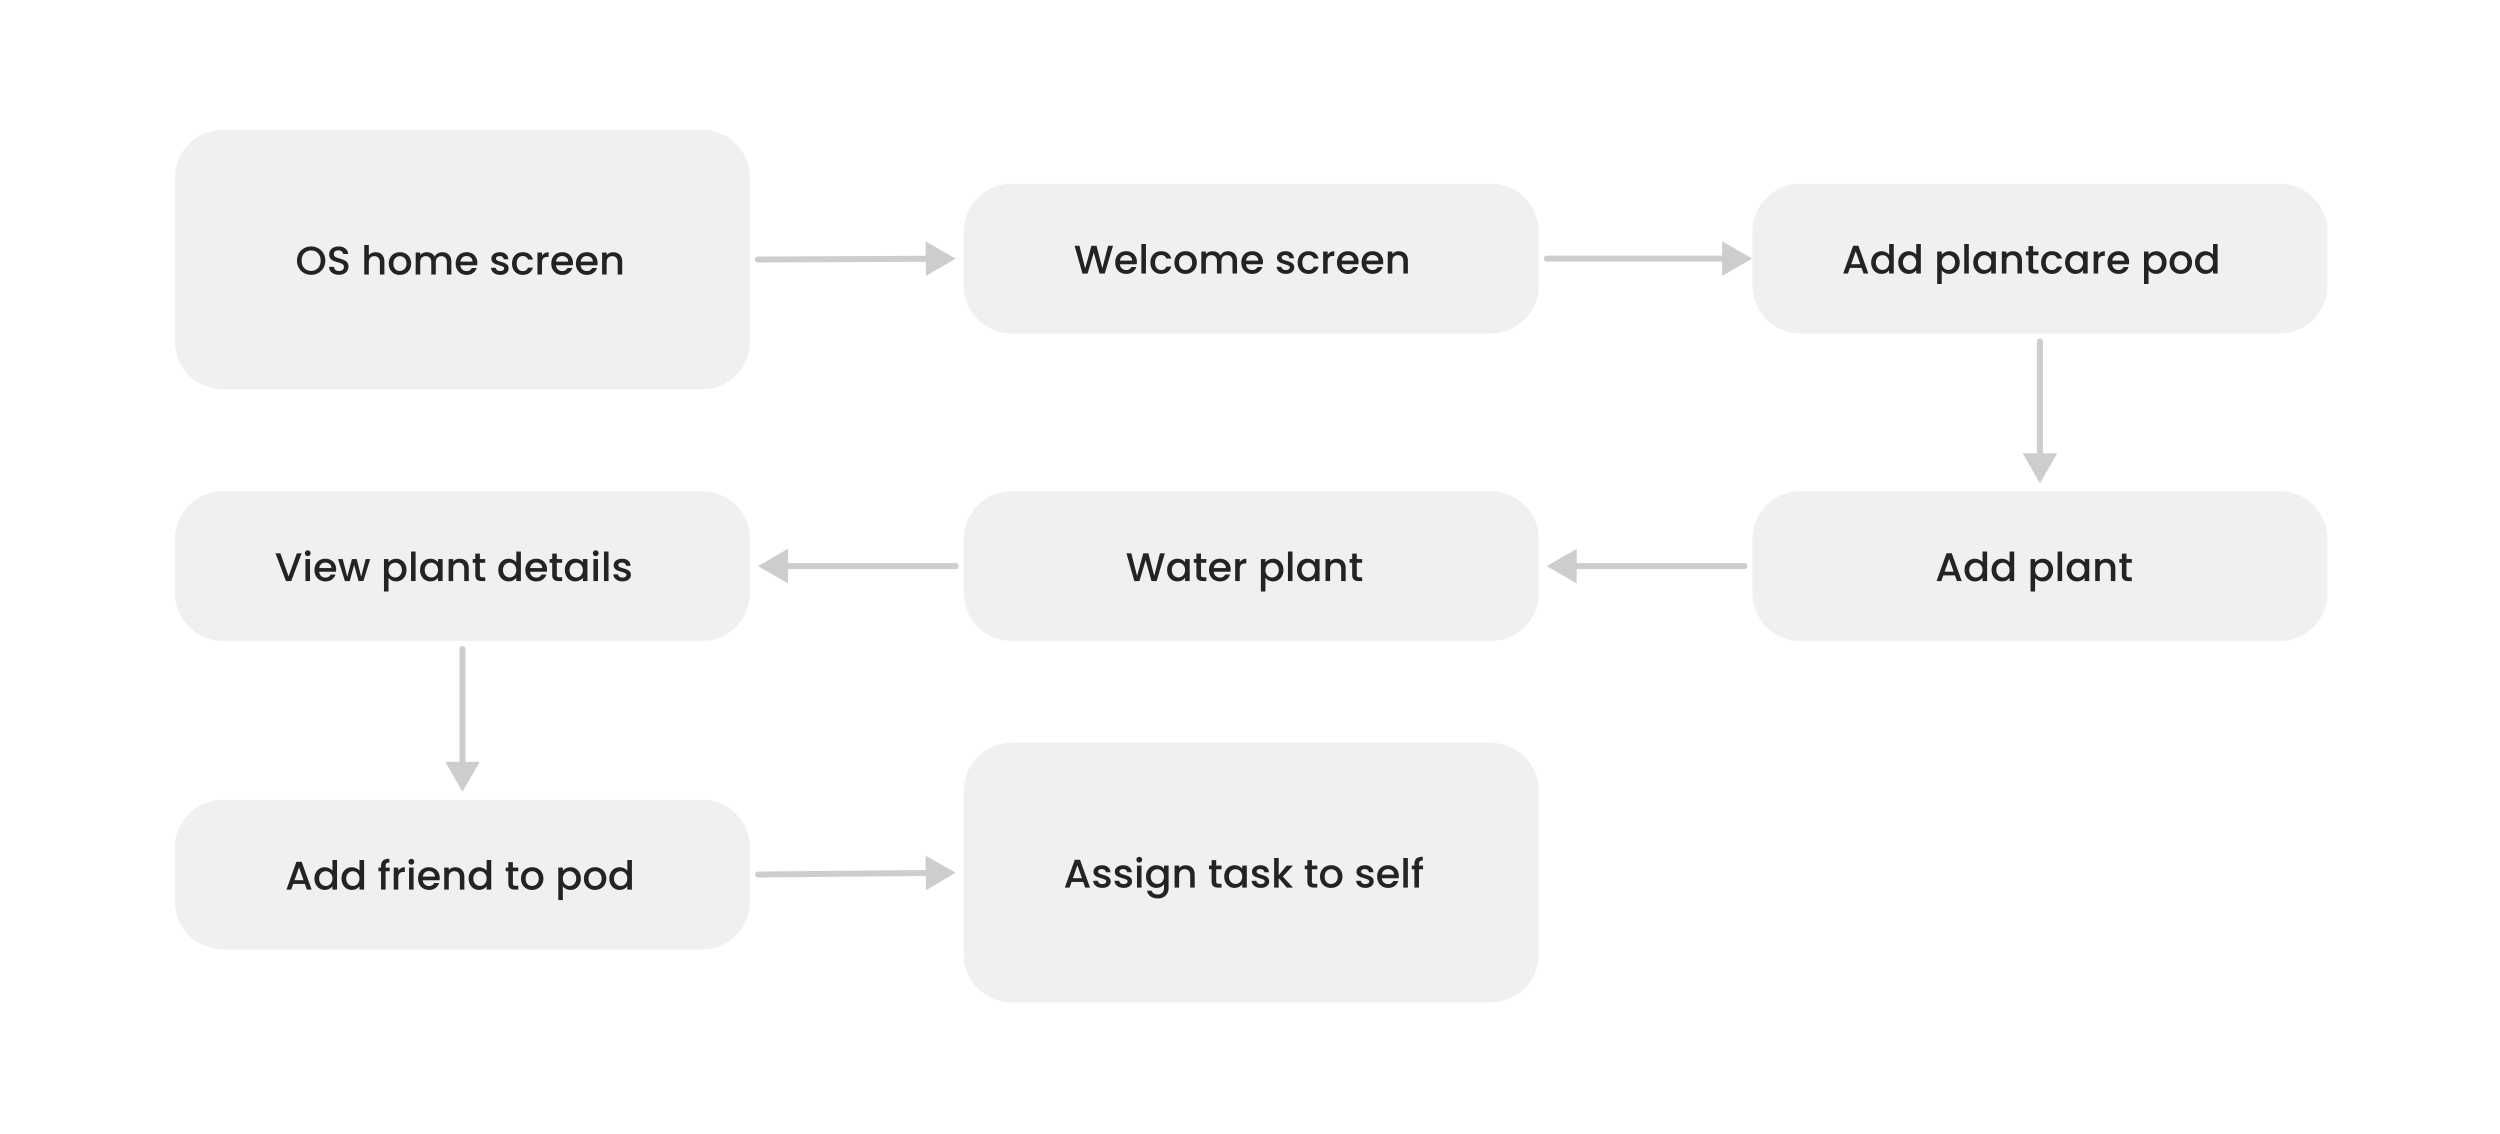<svg width="1252" height="568" viewBox="0 0 1252 568" fill="none" xmlns="http://www.w3.org/2000/svg">
<rect width="1252" height="568" fill="white"/>
<path d="M482.609 116C482.609 102.745 493.355 92 506.609 92H746.609C759.864 92 770.609 102.745 770.609 116V143C770.609 156.255 759.864 167 746.609 167H506.609C493.355 167 482.609 156.255 482.609 143V116Z" fill="#F0F0F0"/>
<path d="M557.381 123.1L553.261 137H550.681L547.761 126.48L544.661 137L542.101 137.02L538.161 123.1H540.581L543.461 134.42L546.581 123.1H549.141L552.041 134.36L554.941 123.1H557.381ZM569.362 131.22C569.362 131.633 569.335 132.007 569.282 132.34H560.862C560.928 133.22 561.255 133.927 561.842 134.46C562.428 134.993 563.148 135.26 564.002 135.26C565.228 135.26 566.095 134.747 566.602 133.72H569.062C568.728 134.733 568.122 135.567 567.242 136.22C566.375 136.86 565.295 137.18 564.002 137.18C562.948 137.18 562.002 136.947 561.162 136.48C560.335 136 559.682 135.333 559.202 134.48C558.735 133.613 558.502 132.613 558.502 131.48C558.502 130.347 558.728 129.353 559.182 128.5C559.648 127.633 560.295 126.967 561.122 126.5C561.962 126.033 562.922 125.8 564.002 125.8C565.042 125.8 565.968 126.027 566.782 126.48C567.595 126.933 568.228 127.573 568.682 128.4C569.135 129.213 569.362 130.153 569.362 131.22ZM566.982 130.5C566.968 129.66 566.668 128.987 566.082 128.48C565.495 127.973 564.768 127.72 563.902 127.72C563.115 127.72 562.442 127.973 561.882 128.48C561.322 128.973 560.988 129.647 560.882 130.5H566.982ZM573.885 122.2V137H571.605V122.2H573.885ZM576.119 131.48C576.119 130.347 576.346 129.353 576.799 128.5C577.266 127.633 577.906 126.967 578.719 126.5C579.532 126.033 580.466 125.8 581.519 125.8C582.852 125.8 583.952 126.12 584.819 126.76C585.699 127.387 586.292 128.287 586.599 129.46H584.139C583.939 128.913 583.619 128.487 583.179 128.18C582.739 127.873 582.186 127.72 581.519 127.72C580.586 127.72 579.839 128.053 579.279 128.72C578.732 129.373 578.459 130.293 578.459 131.48C578.459 132.667 578.732 133.593 579.279 134.26C579.839 134.927 580.586 135.26 581.519 135.26C582.839 135.26 583.712 134.68 584.139 133.52H586.599C586.279 134.64 585.679 135.533 584.799 136.2C583.919 136.853 582.826 137.18 581.519 137.18C580.466 137.18 579.532 136.947 578.719 136.48C577.906 136 577.266 135.333 576.799 134.48C576.346 133.613 576.119 132.613 576.119 131.48ZM593.651 137.18C592.611 137.18 591.671 136.947 590.831 136.48C589.991 136 589.331 135.333 588.851 134.48C588.371 133.613 588.131 132.613 588.131 131.48C588.131 130.36 588.378 129.367 588.871 128.5C589.364 127.633 590.038 126.967 590.891 126.5C591.744 126.033 592.698 125.8 593.751 125.8C594.804 125.8 595.758 126.033 596.611 126.5C597.464 126.967 598.138 127.633 598.631 128.5C599.124 129.367 599.371 130.36 599.371 131.48C599.371 132.6 599.118 133.593 598.611 134.46C598.104 135.327 597.411 136 596.531 136.48C595.664 136.947 594.704 137.18 593.651 137.18ZM593.651 135.2C594.238 135.2 594.784 135.06 595.291 134.78C595.811 134.5 596.231 134.08 596.551 133.52C596.871 132.96 597.031 132.28 597.031 131.48C597.031 130.68 596.878 130.007 596.571 129.46C596.264 128.9 595.858 128.48 595.351 128.2C594.844 127.92 594.298 127.78 593.711 127.78C593.124 127.78 592.578 127.92 592.071 128.2C591.578 128.48 591.184 128.9 590.891 129.46C590.598 130.007 590.451 130.68 590.451 131.48C590.451 132.667 590.751 133.587 591.351 134.24C591.964 134.88 592.731 135.2 593.651 135.2ZM614.965 125.8C615.832 125.8 616.605 125.98 617.285 126.34C617.978 126.7 618.518 127.233 618.905 127.94C619.305 128.647 619.505 129.5 619.505 130.5V137H617.245V130.84C617.245 129.853 616.998 129.1 616.505 128.58C616.012 128.047 615.338 127.78 614.485 127.78C613.632 127.78 612.952 128.047 612.445 128.58C611.952 129.1 611.705 129.853 611.705 130.84V137H609.445V130.84C609.445 129.853 609.198 129.1 608.705 128.58C608.212 128.047 607.538 127.78 606.685 127.78C605.832 127.78 605.152 128.047 604.645 128.58C604.152 129.1 603.905 129.853 603.905 130.84V137H601.625V125.98H603.905V127.24C604.278 126.787 604.752 126.433 605.325 126.18C605.898 125.927 606.512 125.8 607.165 125.8C608.045 125.8 608.832 125.987 609.525 126.36C610.218 126.733 610.752 127.273 611.125 127.98C611.458 127.313 611.978 126.787 612.685 126.4C613.392 126 614.152 125.8 614.965 125.8ZM632.506 131.22C632.506 131.633 632.48 132.007 632.426 132.34H624.006C624.073 133.22 624.4 133.927 624.986 134.46C625.573 134.993 626.293 135.26 627.146 135.26C628.373 135.26 629.24 134.747 629.746 133.72H632.206C631.873 134.733 631.266 135.567 630.386 136.22C629.52 136.86 628.44 137.18 627.146 137.18C626.093 137.18 625.146 136.947 624.306 136.48C623.48 136 622.826 135.333 622.346 134.48C621.88 133.613 621.646 132.613 621.646 131.48C621.646 130.347 621.873 129.353 622.326 128.5C622.793 127.633 623.44 126.967 624.266 126.5C625.106 126.033 626.066 125.8 627.146 125.8C628.186 125.8 629.113 126.027 629.926 126.48C630.74 126.933 631.373 127.573 631.826 128.4C632.28 129.213 632.506 130.153 632.506 131.22ZM630.126 130.5C630.113 129.66 629.813 128.987 629.226 128.48C628.64 127.973 627.913 127.72 627.046 127.72C626.26 127.72 625.586 127.973 625.026 128.48C624.466 128.973 624.133 129.647 624.026 130.5H630.126ZM643.945 137.18C643.079 137.18 642.299 137.027 641.605 136.72C640.925 136.4 640.385 135.973 639.985 135.44C639.585 134.893 639.372 134.287 639.345 133.62H641.705C641.745 134.087 641.965 134.48 642.365 134.8C642.779 135.107 643.292 135.26 643.905 135.26C644.545 135.26 645.039 135.14 645.385 134.9C645.745 134.647 645.925 134.327 645.925 133.94C645.925 133.527 645.725 133.22 645.325 133.02C644.939 132.82 644.319 132.6 643.465 132.36C642.639 132.133 641.965 131.913 641.445 131.7C640.925 131.487 640.472 131.16 640.085 130.72C639.712 130.28 639.525 129.7 639.525 128.98C639.525 128.393 639.699 127.86 640.045 127.38C640.392 126.887 640.885 126.5 641.525 126.22C642.179 125.94 642.925 125.8 643.765 125.8C645.019 125.8 646.025 126.12 646.785 126.76C647.559 127.387 647.972 128.247 648.025 129.34H645.745C645.705 128.847 645.505 128.453 645.145 128.16C644.785 127.867 644.299 127.72 643.685 127.72C643.085 127.72 642.625 127.833 642.305 128.06C641.985 128.287 641.825 128.587 641.825 128.96C641.825 129.253 641.932 129.5 642.145 129.7C642.359 129.9 642.619 130.06 642.925 130.18C643.232 130.287 643.685 130.427 644.285 130.6C645.085 130.813 645.739 131.033 646.245 131.26C646.765 131.473 647.212 131.793 647.585 132.22C647.959 132.647 648.152 133.213 648.165 133.92C648.165 134.547 647.992 135.107 647.645 135.6C647.299 136.093 646.805 136.48 646.165 136.76C645.539 137.04 644.799 137.18 643.945 137.18ZM649.869 131.48C649.869 130.347 650.096 129.353 650.549 128.5C651.016 127.633 651.656 126.967 652.469 126.5C653.282 126.033 654.216 125.8 655.269 125.8C656.602 125.8 657.702 126.12 658.569 126.76C659.449 127.387 660.042 128.287 660.349 129.46H657.889C657.689 128.913 657.369 128.487 656.929 128.18C656.489 127.873 655.936 127.72 655.269 127.72C654.336 127.72 653.589 128.053 653.029 128.72C652.482 129.373 652.209 130.293 652.209 131.48C652.209 132.667 652.482 133.593 653.029 134.26C653.589 134.927 654.336 135.26 655.269 135.26C656.589 135.26 657.462 134.68 657.889 133.52H660.349C660.029 134.64 659.429 135.533 658.549 136.2C657.669 136.853 656.576 137.18 655.269 137.18C654.216 137.18 653.282 136.947 652.469 136.48C651.656 136 651.016 135.333 650.549 134.48C650.096 133.613 649.869 132.613 649.869 131.48ZM664.901 127.58C665.234 127.02 665.674 126.587 666.221 126.28C666.781 125.96 667.441 125.8 668.201 125.8V128.16H667.621C666.728 128.16 666.048 128.387 665.581 128.84C665.128 129.293 664.901 130.08 664.901 131.2V137H662.621V125.98H664.901V127.58ZM680.397 131.22C680.397 131.633 680.37 132.007 680.317 132.34H671.897C671.964 133.22 672.29 133.927 672.877 134.46C673.464 134.993 674.184 135.26 675.037 135.26C676.264 135.26 677.13 134.747 677.637 133.72H680.097C679.764 134.733 679.157 135.567 678.277 136.22C677.41 136.86 676.33 137.18 675.037 137.18C673.984 137.18 673.037 136.947 672.197 136.48C671.37 136 670.717 135.333 670.237 134.48C669.77 133.613 669.537 132.613 669.537 131.48C669.537 130.347 669.764 129.353 670.217 128.5C670.684 127.633 671.33 126.967 672.157 126.5C672.997 126.033 673.957 125.8 675.037 125.8C676.077 125.8 677.004 126.027 677.817 126.48C678.63 126.933 679.264 127.573 679.717 128.4C680.17 129.213 680.397 130.153 680.397 131.22ZM678.017 130.5C678.004 129.66 677.704 128.987 677.117 128.48C676.53 127.973 675.804 127.72 674.937 127.72C674.15 127.72 673.477 127.973 672.917 128.48C672.357 128.973 672.024 129.647 671.917 130.5H678.017ZM692.741 131.22C692.741 131.633 692.714 132.007 692.661 132.34H684.241C684.307 133.22 684.634 133.927 685.221 134.46C685.807 134.993 686.527 135.26 687.381 135.26C688.607 135.26 689.474 134.747 689.981 133.72H692.441C692.107 134.733 691.501 135.567 690.621 136.22C689.754 136.86 688.674 137.18 687.381 137.18C686.327 137.18 685.381 136.947 684.541 136.48C683.714 136 683.061 135.333 682.581 134.48C682.114 133.613 681.881 132.613 681.881 131.48C681.881 130.347 682.107 129.353 682.561 128.5C683.027 127.633 683.674 126.967 684.501 126.5C685.341 126.033 686.301 125.8 687.381 125.8C688.421 125.8 689.347 126.027 690.161 126.48C690.974 126.933 691.607 127.573 692.061 128.4C692.514 129.213 692.741 130.153 692.741 131.22ZM690.361 130.5C690.347 129.66 690.047 128.987 689.461 128.48C688.874 127.973 688.147 127.72 687.281 127.72C686.494 127.72 685.821 127.973 685.261 128.48C684.701 128.973 684.367 129.647 684.261 130.5H690.361ZM700.544 125.8C701.411 125.8 702.184 125.98 702.864 126.34C703.558 126.7 704.098 127.233 704.484 127.94C704.871 128.647 705.064 129.5 705.064 130.5V137H702.804V130.84C702.804 129.853 702.558 129.1 702.064 128.58C701.571 128.047 700.898 127.78 700.044 127.78C699.191 127.78 698.511 128.047 698.004 128.58C697.511 129.1 697.264 129.853 697.264 130.84V137H694.984V125.98H697.264V127.24C697.638 126.787 698.111 126.433 698.684 126.18C699.271 125.927 699.891 125.8 700.544 125.8Z" fill="#232323"/>
<path d="M482.609 396C482.609 382.745 493.355 372 506.609 372H746.609C759.864 372 770.609 382.745 770.609 396V478C770.609 491.255 759.864 502 746.609 502H506.609C493.355 502 482.609 491.255 482.609 478V396Z" fill="#F0F0F0"/>
<path d="M542.466 441.66H536.646L535.646 444.5H533.266L538.246 430.58H540.886L545.866 444.5H543.466L542.466 441.66ZM541.826 439.8L539.566 433.34L537.286 439.8H541.826ZM552.031 444.68C551.165 444.68 550.385 444.527 549.691 444.22C549.011 443.9 548.471 443.473 548.071 442.94C547.671 442.393 547.458 441.787 547.431 441.12H549.791C549.831 441.587 550.051 441.98 550.451 442.3C550.865 442.607 551.378 442.76 551.991 442.76C552.631 442.76 553.125 442.64 553.471 442.4C553.831 442.147 554.011 441.827 554.011 441.44C554.011 441.027 553.811 440.72 553.411 440.52C553.025 440.32 552.405 440.1 551.551 439.86C550.725 439.633 550.051 439.413 549.531 439.2C549.011 438.987 548.558 438.66 548.171 438.22C547.798 437.78 547.611 437.2 547.611 436.48C547.611 435.893 547.785 435.36 548.131 434.88C548.478 434.387 548.971 434 549.611 433.72C550.265 433.44 551.011 433.3 551.851 433.3C553.105 433.3 554.111 433.62 554.871 434.26C555.645 434.887 556.058 435.747 556.111 436.84H553.831C553.791 436.347 553.591 435.953 553.231 435.66C552.871 435.367 552.385 435.22 551.771 435.22C551.171 435.22 550.711 435.333 550.391 435.56C550.071 435.787 549.911 436.087 549.911 436.46C549.911 436.753 550.018 437 550.231 437.2C550.445 437.4 550.705 437.56 551.011 437.68C551.318 437.787 551.771 437.927 552.371 438.1C553.171 438.313 553.825 438.533 554.331 438.76C554.851 438.973 555.298 439.293 555.671 439.72C556.045 440.147 556.238 440.713 556.251 441.42C556.251 442.047 556.078 442.607 555.731 443.1C555.385 443.593 554.891 443.98 554.251 444.26C553.625 444.54 552.885 444.68 552.031 444.68ZM562.715 444.68C561.848 444.68 561.068 444.527 560.375 444.22C559.695 443.9 559.155 443.473 558.755 442.94C558.355 442.393 558.142 441.787 558.115 441.12H560.475C560.515 441.587 560.735 441.98 561.135 442.3C561.548 442.607 562.062 442.76 562.675 442.76C563.315 442.76 563.808 442.64 564.155 442.4C564.515 442.147 564.695 441.827 564.695 441.44C564.695 441.027 564.495 440.72 564.095 440.52C563.708 440.32 563.088 440.1 562.235 439.86C561.408 439.633 560.735 439.413 560.215 439.2C559.695 438.987 559.242 438.66 558.855 438.22C558.482 437.78 558.295 437.2 558.295 436.48C558.295 435.893 558.468 435.36 558.815 434.88C559.162 434.387 559.655 434 560.295 433.72C560.948 433.44 561.695 433.3 562.535 433.3C563.788 433.3 564.795 433.62 565.555 434.26C566.328 434.887 566.742 435.747 566.795 436.84H564.515C564.475 436.347 564.275 435.953 563.915 435.66C563.555 435.367 563.068 435.22 562.455 435.22C561.855 435.22 561.395 435.333 561.075 435.56C560.755 435.787 560.595 436.087 560.595 436.46C560.595 436.753 560.702 437 560.915 437.2C561.128 437.4 561.388 437.56 561.695 437.68C562.002 437.787 562.455 437.927 563.055 438.1C563.855 438.313 564.508 438.533 565.015 438.76C565.535 438.973 565.982 439.293 566.355 439.72C566.728 440.147 566.922 440.713 566.935 441.42C566.935 442.047 566.762 442.607 566.415 443.1C566.068 443.593 565.575 443.98 564.935 444.26C564.308 444.54 563.568 444.68 562.715 444.68ZM570.558 432.02C570.145 432.02 569.798 431.88 569.518 431.6C569.238 431.32 569.098 430.973 569.098 430.56C569.098 430.147 569.238 429.8 569.518 429.52C569.798 429.24 570.145 429.1 570.558 429.1C570.958 429.1 571.298 429.24 571.578 429.52C571.858 429.8 571.998 430.147 571.998 430.56C571.998 430.973 571.858 431.32 571.578 431.6C571.298 431.88 570.958 432.02 570.558 432.02ZM571.678 433.48V444.5H569.398V433.48H571.678ZM579.112 433.3C579.965 433.3 580.719 433.473 581.372 433.82C582.039 434.153 582.559 434.573 582.932 435.08V433.48H585.232V444.68C585.232 445.693 585.019 446.593 584.592 447.38C584.165 448.18 583.545 448.807 582.732 449.26C581.932 449.713 580.972 449.94 579.852 449.94C578.359 449.94 577.119 449.587 576.132 448.88C575.145 448.187 574.585 447.24 574.452 446.04H576.712C576.885 446.613 577.252 447.073 577.812 447.42C578.385 447.78 579.065 447.96 579.852 447.96C580.772 447.96 581.512 447.68 582.072 447.12C582.645 446.56 582.932 445.747 582.932 444.68V442.84C582.545 443.36 582.019 443.8 581.352 444.16C580.699 444.507 579.952 444.68 579.112 444.68C578.152 444.68 577.272 444.44 576.472 443.96C575.685 443.467 575.059 442.787 574.592 441.92C574.139 441.04 573.912 440.047 573.912 438.94C573.912 437.833 574.139 436.853 574.592 436C575.059 435.147 575.685 434.487 576.472 434.02C577.272 433.54 578.152 433.3 579.112 433.3ZM582.932 438.98C582.932 438.22 582.772 437.56 582.452 437C582.145 436.44 581.739 436.013 581.232 435.72C580.725 435.427 580.179 435.28 579.592 435.28C579.005 435.28 578.459 435.427 577.952 435.72C577.445 436 577.032 436.42 576.712 436.98C576.405 437.527 576.252 438.18 576.252 438.94C576.252 439.7 576.405 440.367 576.712 440.94C577.032 441.513 577.445 441.953 577.952 442.26C578.472 442.553 579.019 442.7 579.592 442.7C580.179 442.7 580.725 442.553 581.232 442.26C581.739 441.967 582.145 441.54 582.452 440.98C582.772 440.407 582.932 439.74 582.932 438.98ZM593.787 433.3C594.653 433.3 595.427 433.48 596.107 433.84C596.8 434.2 597.34 434.733 597.727 435.44C598.113 436.147 598.307 437 598.307 438V444.5H596.047V438.34C596.047 437.353 595.8 436.6 595.307 436.08C594.813 435.547 594.14 435.28 593.287 435.28C592.433 435.28 591.753 435.547 591.247 436.08C590.753 436.6 590.507 437.353 590.507 438.34V444.5H588.227V433.48H590.507V434.74C590.88 434.287 591.353 433.933 591.927 433.68C592.513 433.427 593.133 433.3 593.787 433.3ZM609.07 435.34V441.44C609.07 441.853 609.163 442.153 609.35 442.34C609.55 442.513 609.883 442.6 610.35 442.6H611.75V444.5H609.95C608.923 444.5 608.137 444.26 607.59 443.78C607.043 443.3 606.77 442.52 606.77 441.44V435.34H605.47V433.48H606.77V430.74H609.07V433.48H611.75V435.34H609.07ZM613.092 438.94C613.092 437.833 613.318 436.853 613.772 436C614.238 435.147 614.865 434.487 615.652 434.02C616.452 433.54 617.332 433.3 618.292 433.3C619.158 433.3 619.912 433.473 620.552 433.82C621.205 434.153 621.725 434.573 622.112 435.08V433.48H624.412V444.5H622.112V442.86C621.725 443.38 621.198 443.813 620.532 444.16C619.865 444.507 619.105 444.68 618.252 444.68C617.305 444.68 616.438 444.44 615.652 443.96C614.865 443.467 614.238 442.787 613.772 441.92C613.318 441.04 613.092 440.047 613.092 438.94ZM622.112 438.98C622.112 438.22 621.952 437.56 621.632 437C621.325 436.44 620.918 436.013 620.412 435.72C619.905 435.427 619.358 435.28 618.772 435.28C618.185 435.28 617.638 435.427 617.132 435.72C616.625 436 616.212 436.42 615.892 436.98C615.585 437.527 615.432 438.18 615.432 438.94C615.432 439.7 615.585 440.367 615.892 440.94C616.212 441.513 616.625 441.953 617.132 442.26C617.652 442.553 618.198 442.7 618.772 442.7C619.358 442.7 619.905 442.553 620.412 442.26C620.918 441.967 621.325 441.54 621.632 440.98C621.952 440.407 622.112 439.74 622.112 438.98ZM631.406 444.68C630.54 444.68 629.76 444.527 629.066 444.22C628.386 443.9 627.846 443.473 627.446 442.94C627.046 442.393 626.833 441.787 626.806 441.12H629.166C629.206 441.587 629.426 441.98 629.826 442.3C630.24 442.607 630.753 442.76 631.366 442.76C632.006 442.76 632.5 442.64 632.846 442.4C633.206 442.147 633.386 441.827 633.386 441.44C633.386 441.027 633.186 440.72 632.786 440.52C632.4 440.32 631.78 440.1 630.926 439.86C630.1 439.633 629.426 439.413 628.906 439.2C628.386 438.987 627.933 438.66 627.546 438.22C627.173 437.78 626.986 437.2 626.986 436.48C626.986 435.893 627.16 435.36 627.506 434.88C627.853 434.387 628.346 434 628.986 433.72C629.64 433.44 630.386 433.3 631.226 433.3C632.48 433.3 633.486 433.62 634.246 434.26C635.02 434.887 635.433 435.747 635.486 436.84H633.206C633.166 436.347 632.966 435.953 632.606 435.66C632.246 435.367 631.76 435.22 631.146 435.22C630.546 435.22 630.086 435.333 629.766 435.56C629.446 435.787 629.286 436.087 629.286 436.46C629.286 436.753 629.393 437 629.606 437.2C629.82 437.4 630.08 437.56 630.386 437.68C630.693 437.787 631.146 437.927 631.746 438.1C632.546 438.313 633.2 438.533 633.706 438.76C634.226 438.973 634.673 439.293 635.046 439.72C635.42 440.147 635.613 440.713 635.626 441.42C635.626 442.047 635.453 442.607 635.106 443.1C634.76 443.593 634.266 443.98 633.626 444.26C633 444.54 632.26 444.68 631.406 444.68ZM642.45 439L647.53 444.5H644.45L640.37 439.76V444.5H638.09V429.7H640.37V438.3L644.37 433.48H647.53L642.45 439ZM657.019 435.34V441.44C657.019 441.853 657.113 442.153 657.299 442.34C657.499 442.513 657.833 442.6 658.299 442.6H659.699V444.5H657.899C656.873 444.5 656.086 444.26 655.539 443.78C654.993 443.3 654.719 442.52 654.719 441.44V435.34H653.419V433.48H654.719V430.74H657.019V433.48H659.699V435.34H657.019ZM666.581 444.68C665.541 444.68 664.601 444.447 663.761 443.98C662.921 443.5 662.261 442.833 661.781 441.98C661.301 441.113 661.061 440.113 661.061 438.98C661.061 437.86 661.307 436.867 661.801 436C662.294 435.133 662.967 434.467 663.821 434C664.674 433.533 665.627 433.3 666.681 433.3C667.734 433.3 668.687 433.533 669.541 434C670.394 434.467 671.067 435.133 671.561 436C672.054 436.867 672.301 437.86 672.301 438.98C672.301 440.1 672.047 441.093 671.541 441.96C671.034 442.827 670.341 443.5 669.461 443.98C668.594 444.447 667.634 444.68 666.581 444.68ZM666.581 442.7C667.167 442.7 667.714 442.56 668.221 442.28C668.741 442 669.161 441.58 669.481 441.02C669.801 440.46 669.961 439.78 669.961 438.98C669.961 438.18 669.807 437.507 669.501 436.96C669.194 436.4 668.787 435.98 668.281 435.7C667.774 435.42 667.227 435.28 666.641 435.28C666.054 435.28 665.507 435.42 665.001 435.7C664.507 435.98 664.114 436.4 663.821 436.96C663.527 437.507 663.381 438.18 663.381 438.98C663.381 440.167 663.681 441.087 664.281 441.74C664.894 442.38 665.661 442.7 666.581 442.7ZM683.75 444.68C682.883 444.68 682.103 444.527 681.41 444.22C680.73 443.9 680.19 443.473 679.79 442.94C679.39 442.393 679.177 441.787 679.15 441.12H681.51C681.55 441.587 681.77 441.98 682.17 442.3C682.583 442.607 683.097 442.76 683.71 442.76C684.35 442.76 684.843 442.64 685.19 442.4C685.55 442.147 685.73 441.827 685.73 441.44C685.73 441.027 685.53 440.72 685.13 440.52C684.743 440.32 684.123 440.1 683.27 439.86C682.443 439.633 681.77 439.413 681.25 439.2C680.73 438.987 680.277 438.66 679.89 438.22C679.517 437.78 679.33 437.2 679.33 436.48C679.33 435.893 679.503 435.36 679.85 434.88C680.197 434.387 680.69 434 681.33 433.72C681.983 433.44 682.73 433.3 683.57 433.3C684.823 433.3 685.83 433.62 686.59 434.26C687.363 434.887 687.777 435.747 687.83 436.84H685.55C685.51 436.347 685.31 435.953 684.95 435.66C684.59 435.367 684.103 435.22 683.49 435.22C682.89 435.22 682.43 435.333 682.11 435.56C681.79 435.787 681.63 436.087 681.63 436.46C681.63 436.753 681.737 437 681.95 437.2C682.163 437.4 682.423 437.56 682.73 437.68C683.037 437.787 683.49 437.927 684.09 438.1C684.89 438.313 685.543 438.533 686.05 438.76C686.57 438.973 687.017 439.293 687.39 439.72C687.763 440.147 687.957 440.713 687.97 441.42C687.97 442.047 687.797 442.607 687.45 443.1C687.103 443.593 686.61 443.98 685.97 444.26C685.343 444.54 684.603 444.68 683.75 444.68ZM700.534 438.72C700.534 439.133 700.507 439.507 700.454 439.84H692.034C692.1 440.72 692.427 441.427 693.014 441.96C693.6 442.493 694.32 442.76 695.174 442.76C696.4 442.76 697.267 442.247 697.774 441.22H700.234C699.9 442.233 699.294 443.067 698.414 443.72C697.547 444.36 696.467 444.68 695.174 444.68C694.12 444.68 693.174 444.447 692.334 443.98C691.507 443.5 690.854 442.833 690.374 441.98C689.907 441.113 689.674 440.113 689.674 438.98C689.674 437.847 689.9 436.853 690.354 436C690.82 435.133 691.467 434.467 692.294 434C693.134 433.533 694.094 433.3 695.174 433.3C696.214 433.3 697.14 433.527 697.954 433.98C698.767 434.433 699.4 435.073 699.854 435.9C700.307 436.713 700.534 437.653 700.534 438.72ZM698.154 438C698.14 437.16 697.84 436.487 697.254 435.98C696.667 435.473 695.94 435.22 695.074 435.22C694.287 435.22 693.614 435.473 693.054 435.98C692.494 436.473 692.16 437.147 692.054 438H698.154ZM705.057 429.7V444.5H702.777V429.7H705.057ZM712.671 435.34H710.631V444.5H708.331V435.34H707.031V433.48H708.331V432.7C708.331 431.433 708.664 430.513 709.331 429.94C710.011 429.353 711.071 429.06 712.511 429.06V430.96C711.817 430.96 711.331 431.093 711.051 431.36C710.771 431.613 710.631 432.06 710.631 432.7V433.48H712.671V435.34Z" fill="#232323"/>
<path d="M87.609 89C87.609 75.745 98.355 65 111.609 65H351.609C364.864 65 375.609 75.745 375.609 89V171C375.609 184.255 364.864 195 351.609 195H111.609C98.355 195 87.609 184.255 87.609 171V89Z" fill="#F0F0F0"/>
<path d="M155.817 137.64C154.523 137.64 153.33 137.34 152.237 136.74C151.157 136.127 150.297 135.28 149.657 134.2C149.03 133.107 148.717 131.88 148.717 130.52C148.717 129.16 149.03 127.94 149.657 126.86C150.297 125.78 151.157 124.94 152.237 124.34C153.33 123.727 154.523 123.42 155.817 123.42C157.123 123.42 158.317 123.727 159.397 124.34C160.49 124.94 161.35 125.78 161.977 126.86C162.603 127.94 162.917 129.16 162.917 130.52C162.917 131.88 162.603 133.107 161.977 134.2C161.35 135.28 160.49 136.127 159.397 136.74C158.317 137.34 157.123 137.64 155.817 137.64ZM155.817 135.66C156.737 135.66 157.557 135.453 158.277 135.04C158.997 134.613 159.557 134.013 159.957 133.24C160.37 132.453 160.577 131.547 160.577 130.52C160.577 129.493 160.37 128.593 159.957 127.82C159.557 127.047 158.997 126.453 158.277 126.04C157.557 125.627 156.737 125.42 155.817 125.42C154.897 125.42 154.077 125.627 153.357 126.04C152.637 126.453 152.07 127.047 151.657 127.82C151.257 128.593 151.057 129.493 151.057 130.52C151.057 131.547 151.257 132.453 151.657 133.24C152.07 134.013 152.637 134.613 153.357 135.04C154.077 135.453 154.897 135.66 155.817 135.66ZM169.74 137.64C168.807 137.64 167.967 137.48 167.22 137.16C166.473 136.827 165.887 136.36 165.46 135.76C165.033 135.16 164.82 134.46 164.82 133.66H167.26C167.313 134.26 167.547 134.753 167.96 135.14C168.387 135.527 168.98 135.72 169.74 135.72C170.527 135.72 171.14 135.533 171.58 135.16C172.02 134.773 172.24 134.28 172.24 133.68C172.24 133.213 172.1 132.833 171.82 132.54C171.553 132.247 171.213 132.02 170.8 131.86C170.4 131.7 169.84 131.527 169.12 131.34C168.213 131.1 167.473 130.86 166.9 130.62C166.34 130.367 165.86 129.98 165.46 129.46C165.06 128.94 164.86 128.247 164.86 127.38C164.86 126.58 165.06 125.88 165.46 125.28C165.86 124.68 166.42 124.22 167.14 123.9C167.86 123.58 168.693 123.42 169.64 123.42C170.987 123.42 172.087 123.76 172.94 124.44C173.807 125.107 174.287 126.027 174.38 127.2H171.86C171.82 126.693 171.58 126.26 171.14 125.9C170.7 125.54 170.12 125.36 169.4 125.36C168.747 125.36 168.213 125.527 167.8 125.86C167.387 126.193 167.18 126.673 167.18 127.3C167.18 127.727 167.307 128.08 167.56 128.36C167.827 128.627 168.16 128.84 168.56 129C168.96 129.16 169.507 129.333 170.2 129.52C171.12 129.773 171.867 130.027 172.44 130.28C173.027 130.533 173.52 130.927 173.92 131.46C174.333 131.98 174.54 132.68 174.54 133.56C174.54 134.267 174.347 134.933 173.96 135.56C173.587 136.187 173.033 136.693 172.3 137.08C171.58 137.453 170.727 137.64 169.74 137.64ZM188.126 126.3C188.966 126.3 189.712 126.48 190.366 126.84C191.032 127.2 191.552 127.733 191.926 128.44C192.312 129.147 192.506 130 192.506 131V137.5H190.246V131.34C190.246 130.353 189.999 129.6 189.506 129.08C189.012 128.547 188.339 128.28 187.486 128.28C186.632 128.28 185.952 128.547 185.446 129.08C184.952 129.6 184.706 130.353 184.706 131.34V137.5H182.426V122.7H184.706V127.76C185.092 127.293 185.579 126.933 186.166 126.68C186.766 126.427 187.419 126.3 188.126 126.3ZM200.194 137.68C199.154 137.68 198.214 137.447 197.374 136.98C196.534 136.5 195.874 135.833 195.394 134.98C194.914 134.113 194.674 133.113 194.674 131.98C194.674 130.86 194.921 129.867 195.414 129C195.907 128.133 196.581 127.467 197.434 127C198.287 126.533 199.241 126.3 200.294 126.3C201.347 126.3 202.301 126.533 203.154 127C204.007 127.467 204.681 128.133 205.174 129C205.667 129.867 205.914 130.86 205.914 131.98C205.914 133.1 205.661 134.093 205.154 134.96C204.647 135.827 203.954 136.5 203.074 136.98C202.207 137.447 201.247 137.68 200.194 137.68ZM200.194 135.7C200.781 135.7 201.327 135.56 201.834 135.28C202.354 135 202.774 134.58 203.094 134.02C203.414 133.46 203.574 132.78 203.574 131.98C203.574 131.18 203.421 130.507 203.114 129.96C202.807 129.4 202.401 128.98 201.894 128.7C201.387 128.42 200.841 128.28 200.254 128.28C199.667 128.28 199.121 128.42 198.614 128.7C198.121 128.98 197.727 129.4 197.434 129.96C197.141 130.507 196.994 131.18 196.994 131.98C196.994 133.167 197.294 134.087 197.894 134.74C198.507 135.38 199.274 135.7 200.194 135.7ZM221.508 126.3C222.375 126.3 223.148 126.48 223.828 126.84C224.521 127.2 225.061 127.733 225.448 128.44C225.848 129.147 226.048 130 226.048 131V137.5H223.788V131.34C223.788 130.353 223.541 129.6 223.048 129.08C222.555 128.547 221.881 128.28 221.028 128.28C220.175 128.28 219.495 128.547 218.988 129.08C218.495 129.6 218.248 130.353 218.248 131.34V137.5H215.988V131.34C215.988 130.353 215.741 129.6 215.248 129.08C214.755 128.547 214.081 128.28 213.228 128.28C212.375 128.28 211.695 128.547 211.188 129.08C210.695 129.6 210.448 130.353 210.448 131.34V137.5H208.168V126.48H210.448V127.74C210.821 127.287 211.295 126.933 211.868 126.68C212.441 126.427 213.055 126.3 213.708 126.3C214.588 126.3 215.375 126.487 216.068 126.86C216.761 127.233 217.295 127.773 217.668 128.48C218.001 127.813 218.521 127.287 219.228 126.9C219.935 126.5 220.695 126.3 221.508 126.3ZM239.049 131.72C239.049 132.133 239.023 132.507 238.969 132.84H230.549C230.616 133.72 230.943 134.427 231.529 134.96C232.116 135.493 232.836 135.76 233.689 135.76C234.916 135.76 235.783 135.247 236.289 134.22H238.749C238.416 135.233 237.809 136.067 236.929 136.72C236.063 137.36 234.983 137.68 233.689 137.68C232.636 137.68 231.689 137.447 230.849 136.98C230.023 136.5 229.369 135.833 228.889 134.98C228.423 134.113 228.189 133.113 228.189 131.98C228.189 130.847 228.416 129.853 228.869 129C229.336 128.133 229.983 127.467 230.809 127C231.649 126.533 232.609 126.3 233.689 126.3C234.729 126.3 235.656 126.527 236.469 126.98C237.283 127.433 237.916 128.073 238.369 128.9C238.823 129.713 239.049 130.653 239.049 131.72ZM236.669 131C236.656 130.16 236.356 129.487 235.769 128.98C235.183 128.473 234.456 128.22 233.589 128.22C232.803 128.22 232.129 128.473 231.569 128.98C231.009 129.473 230.676 130.147 230.569 131H236.669ZM250.488 137.68C249.622 137.68 248.842 137.527 248.148 137.22C247.468 136.9 246.928 136.473 246.528 135.94C246.128 135.393 245.915 134.787 245.888 134.12H248.248C248.288 134.587 248.508 134.98 248.908 135.3C249.322 135.607 249.835 135.76 250.448 135.76C251.088 135.76 251.582 135.64 251.928 135.4C252.288 135.147 252.468 134.827 252.468 134.44C252.468 134.027 252.268 133.72 251.868 133.52C251.482 133.32 250.862 133.1 250.008 132.86C249.182 132.633 248.508 132.413 247.988 132.2C247.468 131.987 247.015 131.66 246.628 131.22C246.255 130.78 246.068 130.2 246.068 129.48C246.068 128.893 246.242 128.36 246.588 127.88C246.935 127.387 247.428 127 248.068 126.72C248.722 126.44 249.468 126.3 250.308 126.3C251.562 126.3 252.568 126.62 253.328 127.26C254.102 127.887 254.515 128.747 254.568 129.84H252.288C252.248 129.347 252.048 128.953 251.688 128.66C251.328 128.367 250.842 128.22 250.228 128.22C249.628 128.22 249.168 128.333 248.848 128.56C248.528 128.787 248.368 129.087 248.368 129.46C248.368 129.753 248.475 130 248.688 130.2C248.902 130.4 249.162 130.56 249.468 130.68C249.775 130.787 250.228 130.927 250.828 131.1C251.628 131.313 252.282 131.533 252.788 131.76C253.308 131.973 253.755 132.293 254.128 132.72C254.502 133.147 254.695 133.713 254.708 134.42C254.708 135.047 254.535 135.607 254.188 136.1C253.842 136.593 253.348 136.98 252.708 137.26C252.082 137.54 251.342 137.68 250.488 137.68ZM256.412 131.98C256.412 130.847 256.639 129.853 257.092 129C257.559 128.133 258.199 127.467 259.012 127C259.825 126.533 260.759 126.3 261.812 126.3C263.145 126.3 264.245 126.62 265.112 127.26C265.992 127.887 266.585 128.787 266.892 129.96H264.432C264.232 129.413 263.912 128.987 263.472 128.68C263.032 128.373 262.479 128.22 261.812 128.22C260.879 128.22 260.132 128.553 259.572 129.22C259.025 129.873 258.752 130.793 258.752 131.98C258.752 133.167 259.025 134.093 259.572 134.76C260.132 135.427 260.879 135.76 261.812 135.76C263.132 135.76 264.005 135.18 264.432 134.02H266.892C266.572 135.14 265.972 136.033 265.092 136.7C264.212 137.353 263.119 137.68 261.812 137.68C260.759 137.68 259.825 137.447 259.012 136.98C258.199 136.5 257.559 135.833 257.092 134.98C256.639 134.113 256.412 133.113 256.412 131.98ZM271.444 128.08C271.777 127.52 272.217 127.087 272.764 126.78C273.324 126.46 273.984 126.3 274.744 126.3V128.66H274.164C273.271 128.66 272.591 128.887 272.124 129.34C271.671 129.793 271.444 130.58 271.444 131.7V137.5H269.164V126.48H271.444V128.08ZM286.94 131.72C286.94 132.133 286.913 132.507 286.86 132.84H278.44C278.507 133.72 278.833 134.427 279.42 134.96C280.007 135.493 280.727 135.76 281.58 135.76C282.807 135.76 283.673 135.247 284.18 134.22H286.64C286.307 135.233 285.7 136.067 284.82 136.72C283.953 137.36 282.873 137.68 281.58 137.68C280.527 137.68 279.58 137.447 278.74 136.98C277.913 136.5 277.26 135.833 276.78 134.98C276.313 134.113 276.08 133.113 276.08 131.98C276.08 130.847 276.307 129.853 276.76 129C277.227 128.133 277.873 127.467 278.7 127C279.54 126.533 280.5 126.3 281.58 126.3C282.62 126.3 283.547 126.527 284.36 126.98C285.173 127.433 285.807 128.073 286.26 128.9C286.713 129.713 286.94 130.653 286.94 131.72ZM284.56 131C284.547 130.16 284.247 129.487 283.66 128.98C283.073 128.473 282.347 128.22 281.48 128.22C280.693 128.22 280.02 128.473 279.46 128.98C278.9 129.473 278.567 130.147 278.46 131H284.56ZM299.284 131.72C299.284 132.133 299.257 132.507 299.204 132.84H290.784C290.85 133.72 291.177 134.427 291.764 134.96C292.35 135.493 293.07 135.76 293.924 135.76C295.15 135.76 296.017 135.247 296.524 134.22H298.984C298.65 135.233 298.044 136.067 297.164 136.72C296.297 137.36 295.217 137.68 293.924 137.68C292.87 137.68 291.924 137.447 291.084 136.98C290.257 136.5 289.604 135.833 289.124 134.98C288.657 134.113 288.424 133.113 288.424 131.98C288.424 130.847 288.65 129.853 289.104 129C289.57 128.133 290.217 127.467 291.044 127C291.884 126.533 292.844 126.3 293.924 126.3C294.964 126.3 295.89 126.527 296.704 126.98C297.517 127.433 298.15 128.073 298.604 128.9C299.057 129.713 299.284 130.653 299.284 131.72ZM296.904 131C296.89 130.16 296.59 129.487 296.004 128.98C295.417 128.473 294.69 128.22 293.824 128.22C293.037 128.22 292.364 128.473 291.804 128.98C291.244 129.473 290.91 130.147 290.804 131H296.904ZM307.087 126.3C307.954 126.3 308.727 126.48 309.407 126.84C310.101 127.2 310.641 127.733 311.027 128.44C311.414 129.147 311.607 130 311.607 131V137.5H309.347V131.34C309.347 130.353 309.101 129.6 308.607 129.08C308.114 128.547 307.441 128.28 306.587 128.28C305.734 128.28 305.054 128.547 304.547 129.08C304.054 129.6 303.807 130.353 303.807 131.34V137.5H301.527V126.48H303.807V127.74C304.181 127.287 304.654 126.933 305.227 126.68C305.814 126.427 306.434 126.3 307.087 126.3Z" fill="#232323"/>
<path d="M877.609 116C877.609 102.745 888.355 92 901.609 92H1141.61C1154.86 92 1165.61 102.745 1165.61 116V143C1165.61 156.255 1154.86 167 1141.61 167H901.609C888.355 167 877.609 156.255 877.609 143V116Z" fill="#F0F0F0"/>
<path d="M932.271 134.16H926.451L925.451 137H923.071L928.051 123.08H930.691L935.671 137H933.271L932.271 134.16ZM931.631 132.3L929.371 125.84L927.091 132.3H931.631ZM937.076 131.44C937.076 130.333 937.303 129.353 937.756 128.5C938.223 127.647 938.849 126.987 939.636 126.52C940.436 126.04 941.323 125.8 942.296 125.8C943.016 125.8 943.723 125.96 944.416 126.28C945.123 126.587 945.683 127 946.096 127.52V122.2H948.396V137H946.096V135.34C945.723 135.873 945.203 136.313 944.536 136.66C943.883 137.007 943.129 137.18 942.276 137.18C941.316 137.18 940.436 136.94 939.636 136.46C938.849 135.967 938.223 135.287 937.756 134.42C937.303 133.54 937.076 132.547 937.076 131.44ZM946.096 131.48C946.096 130.72 945.936 130.06 945.616 129.5C945.309 128.94 944.903 128.513 944.396 128.22C943.889 127.927 943.343 127.78 942.756 127.78C942.169 127.78 941.623 127.927 941.116 128.22C940.609 128.5 940.196 128.92 939.876 129.48C939.569 130.027 939.416 130.68 939.416 131.44C939.416 132.2 939.569 132.867 939.876 133.44C940.196 134.013 940.609 134.453 941.116 134.76C941.636 135.053 942.183 135.2 942.756 135.2C943.343 135.2 943.889 135.053 944.396 134.76C944.903 134.467 945.309 134.04 945.616 133.48C945.936 132.907 946.096 132.24 946.096 131.48ZM950.631 131.44C950.631 130.333 950.857 129.353 951.311 128.5C951.777 127.647 952.404 126.987 953.191 126.52C953.991 126.04 954.877 125.8 955.851 125.8C956.571 125.8 957.277 125.96 957.971 126.28C958.677 126.587 959.237 127 959.651 127.52V122.2H961.951V137H959.651V135.34C959.277 135.873 958.757 136.313 958.091 136.66C957.437 137.007 956.684 137.18 955.831 137.18C954.871 137.18 953.991 136.94 953.191 136.46C952.404 135.967 951.777 135.287 951.311 134.42C950.857 133.54 950.631 132.547 950.631 131.44ZM959.651 131.48C959.651 130.72 959.491 130.06 959.171 129.5C958.864 128.94 958.457 128.513 957.951 128.22C957.444 127.927 956.897 127.78 956.311 127.78C955.724 127.78 955.177 127.927 954.671 128.22C954.164 128.5 953.751 128.92 953.431 129.48C953.124 130.027 952.971 130.68 952.971 131.44C952.971 132.2 953.124 132.867 953.431 133.44C953.751 134.013 954.164 134.453 954.671 134.76C955.191 135.053 955.737 135.2 956.311 135.2C956.897 135.2 957.444 135.053 957.951 134.76C958.457 134.467 958.864 134.04 959.171 133.48C959.491 132.907 959.651 132.24 959.651 131.48ZM972.421 127.6C972.807 127.093 973.334 126.667 974.001 126.32C974.667 125.973 975.421 125.8 976.261 125.8C977.221 125.8 978.094 126.04 978.881 126.52C979.681 126.987 980.307 127.647 980.761 128.5C981.214 129.353 981.441 130.333 981.441 131.44C981.441 132.547 981.214 133.54 980.761 134.42C980.307 135.287 979.681 135.967 978.881 136.46C978.094 136.94 977.221 137.18 976.261 137.18C975.421 137.18 974.674 137.013 974.021 136.68C973.367 136.333 972.834 135.907 972.421 135.4V142.24H970.141V125.98H972.421V127.6ZM979.121 131.44C979.121 130.68 978.961 130.027 978.641 129.48C978.334 128.92 977.921 128.5 977.401 128.22C976.894 127.927 976.347 127.78 975.761 127.78C975.187 127.78 974.641 127.927 974.121 128.22C973.614 128.513 973.201 128.94 972.881 129.5C972.574 130.06 972.421 130.72 972.421 131.48C972.421 132.24 972.574 132.907 972.881 133.48C973.201 134.04 973.614 134.467 974.121 134.76C974.641 135.053 975.187 135.2 975.761 135.2C976.347 135.2 976.894 135.053 977.401 134.76C977.921 134.453 978.334 134.013 978.641 133.44C978.961 132.867 979.121 132.2 979.121 131.44ZM985.975 122.2V137H983.695V122.2H985.975ZM988.209 131.44C988.209 130.333 988.435 129.353 988.889 128.5C989.355 127.647 989.982 126.987 990.769 126.52C991.569 126.04 992.449 125.8 993.409 125.8C994.275 125.8 995.029 125.973 995.669 126.32C996.322 126.653 996.842 127.073 997.229 127.58V125.98H999.529V137H997.229V135.36C996.842 135.88 996.315 136.313 995.649 136.66C994.982 137.007 994.222 137.18 993.369 137.18C992.422 137.18 991.555 136.94 990.769 136.46C989.982 135.967 989.355 135.287 988.889 134.42C988.435 133.54 988.209 132.547 988.209 131.44ZM997.229 131.48C997.229 130.72 997.069 130.06 996.749 129.5C996.442 128.94 996.035 128.513 995.529 128.22C995.022 127.927 994.475 127.78 993.889 127.78C993.302 127.78 992.755 127.927 992.249 128.22C991.742 128.5 991.329 128.92 991.009 129.48C990.702 130.027 990.549 130.68 990.549 131.44C990.549 132.2 990.702 132.867 991.009 133.44C991.329 134.013 991.742 134.453 992.249 134.76C992.769 135.053 993.315 135.2 993.889 135.2C994.475 135.2 995.022 135.053 995.529 134.76C996.035 134.467 996.442 134.04 996.749 133.48C997.069 132.907 997.229 132.24 997.229 131.48ZM1008.08 125.8C1008.95 125.8 1009.72 125.98 1010.4 126.34C1011.1 126.7 1011.64 127.233 1012.02 127.94C1012.41 128.647 1012.6 129.5 1012.6 130.5V137H1010.34V130.84C1010.34 129.853 1010.1 129.1 1009.6 128.58C1009.11 128.047 1008.44 127.78 1007.58 127.78C1006.73 127.78 1006.05 128.047 1005.54 128.58C1005.05 129.1 1004.8 129.853 1004.8 130.84V137H1002.52V125.98H1004.8V127.24C1005.18 126.787 1005.65 126.433 1006.22 126.18C1006.81 125.927 1007.43 125.8 1008.08 125.8ZM1018.17 127.84V133.94C1018.17 134.353 1018.27 134.653 1018.45 134.84C1018.65 135.013 1018.99 135.1 1019.45 135.1H1020.85V137H1019.05C1018.03 137 1017.24 136.76 1016.69 136.28C1016.15 135.8 1015.87 135.02 1015.87 133.94V127.84H1014.57V125.98H1015.87V123.24H1018.17V125.98H1020.85V127.84H1018.17ZM1022.19 131.48C1022.19 130.347 1022.42 129.353 1022.87 128.5C1023.34 127.633 1023.98 126.967 1024.79 126.5C1025.61 126.033 1026.54 125.8 1027.59 125.8C1028.93 125.8 1030.03 126.12 1030.89 126.76C1031.77 127.387 1032.37 128.287 1032.67 129.46H1030.21C1030.01 128.913 1029.69 128.487 1029.25 128.18C1028.81 127.873 1028.26 127.72 1027.59 127.72C1026.66 127.72 1025.91 128.053 1025.35 128.72C1024.81 129.373 1024.53 130.293 1024.53 131.48C1024.53 132.667 1024.81 133.593 1025.35 134.26C1025.91 134.927 1026.66 135.26 1027.59 135.26C1028.91 135.26 1029.79 134.68 1030.21 133.52H1032.67C1032.35 134.64 1031.75 135.533 1030.87 136.2C1029.99 136.853 1028.9 137.18 1027.59 137.18C1026.54 137.18 1025.61 136.947 1024.79 136.48C1023.98 136 1023.34 135.333 1022.87 134.48C1022.42 133.613 1022.19 132.613 1022.19 131.48ZM1034.19 131.44C1034.19 130.333 1034.41 129.353 1034.87 128.5C1035.33 127.647 1035.96 126.987 1036.75 126.52C1037.55 126.04 1038.43 125.8 1039.39 125.8C1040.25 125.8 1041.01 125.973 1041.65 126.32C1042.3 126.653 1042.82 127.073 1043.21 127.58V125.98H1045.51V137H1043.21V135.36C1042.82 135.88 1042.29 136.313 1041.63 136.66C1040.96 137.007 1040.2 137.18 1039.35 137.18C1038.4 137.18 1037.53 136.94 1036.75 136.46C1035.96 135.967 1035.33 135.287 1034.87 134.42C1034.41 133.54 1034.19 132.547 1034.19 131.44ZM1043.21 131.48C1043.21 130.72 1043.05 130.06 1042.73 129.5C1042.42 128.94 1042.01 128.513 1041.51 128.22C1041 127.927 1040.45 127.78 1039.87 127.78C1039.28 127.78 1038.73 127.927 1038.23 128.22C1037.72 128.5 1037.31 128.92 1036.99 129.48C1036.68 130.027 1036.53 130.68 1036.53 131.44C1036.53 132.2 1036.68 132.867 1036.99 133.44C1037.31 134.013 1037.72 134.453 1038.23 134.76C1038.75 135.053 1039.29 135.2 1039.87 135.2C1040.45 135.2 1041 135.053 1041.51 134.76C1042.01 134.467 1042.42 134.04 1042.73 133.48C1043.05 132.907 1043.21 132.24 1043.21 131.48ZM1050.78 127.58C1051.11 127.02 1051.55 126.587 1052.1 126.28C1052.66 125.96 1053.32 125.8 1054.08 125.8V128.16H1053.5C1052.61 128.16 1051.93 128.387 1051.46 128.84C1051.01 129.293 1050.78 130.08 1050.78 131.2V137H1048.5V125.98H1050.78V127.58ZM1066.28 131.22C1066.28 131.633 1066.25 132.007 1066.2 132.34H1057.78C1057.84 133.22 1058.17 133.927 1058.76 134.46C1059.34 134.993 1060.06 135.26 1060.92 135.26C1062.14 135.26 1063.01 134.747 1063.52 133.72H1065.98C1065.64 134.733 1065.04 135.567 1064.16 136.22C1063.29 136.86 1062.21 137.18 1060.92 137.18C1059.86 137.18 1058.92 136.947 1058.08 136.48C1057.25 136 1056.6 135.333 1056.12 134.48C1055.65 133.613 1055.42 132.613 1055.42 131.48C1055.42 130.347 1055.64 129.353 1056.1 128.5C1056.56 127.633 1057.21 126.967 1058.04 126.5C1058.88 126.033 1059.84 125.8 1060.92 125.8C1061.96 125.8 1062.88 126.027 1063.7 126.48C1064.51 126.933 1065.14 127.573 1065.6 128.4C1066.05 129.213 1066.28 130.153 1066.28 131.22ZM1063.9 130.5C1063.88 129.66 1063.58 128.987 1063 128.48C1062.41 127.973 1061.68 127.72 1060.82 127.72C1060.03 127.72 1059.36 127.973 1058.8 128.48C1058.24 128.973 1057.9 129.647 1057.8 130.5H1063.9ZM1075.99 127.6C1076.38 127.093 1076.91 126.667 1077.57 126.32C1078.24 125.973 1078.99 125.8 1079.83 125.8C1080.79 125.8 1081.67 126.04 1082.45 126.52C1083.25 126.987 1083.88 127.647 1084.33 128.5C1084.79 129.353 1085.01 130.333 1085.01 131.44C1085.01 132.547 1084.79 133.54 1084.33 134.42C1083.88 135.287 1083.25 135.967 1082.45 136.46C1081.67 136.94 1080.79 137.18 1079.83 137.18C1078.99 137.18 1078.25 137.013 1077.59 136.68C1076.94 136.333 1076.41 135.907 1075.99 135.4V142.24H1073.71V125.98H1075.99V127.6ZM1082.69 131.44C1082.69 130.68 1082.53 130.027 1082.21 129.48C1081.91 128.92 1081.49 128.5 1080.97 128.22C1080.47 127.927 1079.92 127.78 1079.33 127.78C1078.76 127.78 1078.21 127.927 1077.69 128.22C1077.19 128.513 1076.77 128.94 1076.45 129.5C1076.15 130.06 1075.99 130.72 1075.99 131.48C1075.99 132.24 1076.15 132.907 1076.45 133.48C1076.77 134.04 1077.19 134.467 1077.69 134.76C1078.21 135.053 1078.76 135.2 1079.33 135.2C1079.92 135.2 1080.47 135.053 1080.97 134.76C1081.49 134.453 1081.91 134.013 1082.21 133.44C1082.53 132.867 1082.69 132.2 1082.69 131.44ZM1092.05 137.18C1091.01 137.18 1090.07 136.947 1089.23 136.48C1088.39 136 1087.73 135.333 1087.25 134.48C1086.77 133.613 1086.53 132.613 1086.53 131.48C1086.53 130.36 1086.78 129.367 1087.27 128.5C1087.76 127.633 1088.44 126.967 1089.29 126.5C1090.14 126.033 1091.1 125.8 1092.15 125.8C1093.2 125.8 1094.16 126.033 1095.01 126.5C1095.86 126.967 1096.54 127.633 1097.03 128.5C1097.52 129.367 1097.77 130.36 1097.77 131.48C1097.77 132.6 1097.52 133.593 1097.01 134.46C1096.5 135.327 1095.81 136 1094.93 136.48C1094.06 136.947 1093.1 137.18 1092.05 137.18ZM1092.05 135.2C1092.64 135.2 1093.18 135.06 1093.69 134.78C1094.21 134.5 1094.63 134.08 1094.95 133.52C1095.27 132.96 1095.43 132.28 1095.43 131.48C1095.43 130.68 1095.28 130.007 1094.97 129.46C1094.66 128.9 1094.26 128.48 1093.75 128.2C1093.24 127.92 1092.7 127.78 1092.11 127.78C1091.52 127.78 1090.98 127.92 1090.47 128.2C1089.98 128.48 1089.58 128.9 1089.29 129.46C1089 130.007 1088.85 130.68 1088.85 131.48C1088.85 132.667 1089.15 133.587 1089.75 134.24C1090.36 134.88 1091.13 135.2 1092.05 135.2ZM1099.26 131.44C1099.26 130.333 1099.49 129.353 1099.94 128.5C1100.41 127.647 1101.04 126.987 1101.82 126.52C1102.62 126.04 1103.51 125.8 1104.48 125.8C1105.2 125.8 1105.91 125.96 1106.6 126.28C1107.31 126.587 1107.87 127 1108.28 127.52V122.2H1110.58V137H1108.28V135.34C1107.91 135.873 1107.39 136.313 1106.72 136.66C1106.07 137.007 1105.32 137.18 1104.46 137.18C1103.5 137.18 1102.62 136.94 1101.82 136.46C1101.04 135.967 1100.41 135.287 1099.94 134.42C1099.49 133.54 1099.26 132.547 1099.26 131.44ZM1108.28 131.48C1108.28 130.72 1108.12 130.06 1107.8 129.5C1107.5 128.94 1107.09 128.513 1106.58 128.22C1106.08 127.927 1105.53 127.78 1104.94 127.78C1104.36 127.78 1103.81 127.927 1103.3 128.22C1102.8 128.5 1102.38 128.92 1102.06 129.48C1101.76 130.027 1101.6 130.68 1101.6 131.44C1101.6 132.2 1101.76 132.867 1102.06 133.44C1102.38 134.013 1102.8 134.453 1103.3 134.76C1103.82 135.053 1104.37 135.2 1104.94 135.2C1105.53 135.2 1106.08 135.053 1106.58 134.76C1107.09 134.467 1107.5 134.04 1107.8 133.48C1108.12 132.907 1108.28 132.24 1108.28 131.48Z" fill="#232323"/>
<path d="M877.609 270C877.609 256.745 888.355 246 901.609 246H1141.61C1154.86 246 1165.61 256.745 1165.61 270V297C1165.61 310.255 1154.86 321 1141.61 321H901.609C888.355 321 877.609 310.255 877.609 297V270Z" fill="#F0F0F0"/>
<path d="M979.028 288.16H973.208L972.208 291H969.828L974.808 277.08H977.448L982.428 291H980.028L979.028 288.16ZM978.388 286.3L976.128 279.84L973.848 286.3H978.388ZM983.834 285.44C983.834 284.333 984.06 283.353 984.514 282.5C984.98 281.647 985.607 280.987 986.394 280.52C987.194 280.04 988.08 279.8 989.054 279.8C989.774 279.8 990.48 279.96 991.174 280.28C991.88 280.587 992.44 281 992.854 281.52V276.2H995.154V291H992.854V289.34C992.48 289.873 991.96 290.313 991.294 290.66C990.64 291.007 989.887 291.18 989.034 291.18C988.074 291.18 987.194 290.94 986.394 290.46C985.607 289.967 984.98 289.287 984.514 288.42C984.06 287.54 983.834 286.547 983.834 285.44ZM992.854 285.48C992.854 284.72 992.694 284.06 992.374 283.5C992.067 282.94 991.66 282.513 991.154 282.22C990.647 281.927 990.1 281.78 989.514 281.78C988.927 281.78 988.38 281.927 987.874 282.22C987.367 282.5 986.954 282.92 986.634 283.48C986.327 284.027 986.174 284.68 986.174 285.44C986.174 286.2 986.327 286.867 986.634 287.44C986.954 288.013 987.367 288.453 987.874 288.76C988.394 289.053 988.94 289.2 989.514 289.2C990.1 289.2 990.647 289.053 991.154 288.76C991.66 288.467 992.067 288.04 992.374 287.48C992.694 286.907 992.854 286.24 992.854 285.48ZM997.388 285.44C997.388 284.333 997.615 283.353 998.068 282.5C998.535 281.647 999.162 280.987 999.948 280.52C1000.75 280.04 1001.64 279.8 1002.61 279.8C1003.33 279.8 1004.04 279.96 1004.73 280.28C1005.44 280.587 1006 281 1006.41 281.52V276.2H1008.71V291H1006.41V289.34C1006.04 289.873 1005.52 290.313 1004.85 290.66C1004.2 291.007 1003.44 291.18 1002.59 291.18C1001.63 291.18 1000.75 290.94 999.948 290.46C999.162 289.967 998.535 289.287 998.068 288.42C997.615 287.54 997.388 286.547 997.388 285.44ZM1006.41 285.48C1006.41 284.72 1006.25 284.06 1005.93 283.5C1005.62 282.94 1005.22 282.513 1004.71 282.22C1004.2 281.927 1003.66 281.78 1003.07 281.78C1002.48 281.78 1001.94 281.927 1001.43 282.22C1000.92 282.5 1000.51 282.92 1000.19 283.48C999.882 284.027 999.728 284.68 999.728 285.44C999.728 286.2 999.882 286.867 1000.19 287.44C1000.51 288.013 1000.92 288.453 1001.43 288.76C1001.95 289.053 1002.5 289.2 1003.07 289.2C1003.66 289.2 1004.2 289.053 1004.71 288.76C1005.22 288.467 1005.62 288.04 1005.93 287.48C1006.25 286.907 1006.41 286.24 1006.41 285.48ZM1019.18 281.6C1019.57 281.093 1020.09 280.667 1020.76 280.32C1021.43 279.973 1022.18 279.8 1023.02 279.8C1023.98 279.8 1024.85 280.04 1025.64 280.52C1026.44 280.987 1027.07 281.647 1027.52 282.5C1027.97 283.353 1028.2 284.333 1028.2 285.44C1028.2 286.547 1027.97 287.54 1027.52 288.42C1027.07 289.287 1026.44 289.967 1025.64 290.46C1024.85 290.94 1023.98 291.18 1023.02 291.18C1022.18 291.18 1021.43 291.013 1020.78 290.68C1020.13 290.333 1019.59 289.907 1019.18 289.4V296.24H1016.9V279.98H1019.18V281.6ZM1025.88 285.44C1025.88 284.68 1025.72 284.027 1025.4 283.48C1025.09 282.92 1024.68 282.5 1024.16 282.22C1023.65 281.927 1023.11 281.78 1022.52 281.78C1021.95 281.78 1021.4 281.927 1020.88 282.22C1020.37 282.513 1019.96 282.94 1019.64 283.5C1019.33 284.06 1019.18 284.72 1019.18 285.48C1019.18 286.24 1019.33 286.907 1019.64 287.48C1019.96 288.04 1020.37 288.467 1020.88 288.76C1021.4 289.053 1021.95 289.2 1022.52 289.2C1023.11 289.2 1023.65 289.053 1024.16 288.76C1024.68 288.453 1025.09 288.013 1025.4 287.44C1025.72 286.867 1025.88 286.2 1025.88 285.44ZM1032.73 276.2V291H1030.45V276.2H1032.73ZM1034.97 285.44C1034.97 284.333 1035.19 283.353 1035.65 282.5C1036.11 281.647 1036.74 280.987 1037.53 280.52C1038.33 280.04 1039.21 279.8 1040.17 279.8C1041.03 279.8 1041.79 279.973 1042.43 280.32C1043.08 280.653 1043.6 281.073 1043.99 281.58V279.98H1046.29V291H1043.99V289.36C1043.6 289.88 1043.07 290.313 1042.41 290.66C1041.74 291.007 1040.98 291.18 1040.13 291.18C1039.18 291.18 1038.31 290.94 1037.53 290.46C1036.74 289.967 1036.11 289.287 1035.65 288.42C1035.19 287.54 1034.97 286.547 1034.97 285.44ZM1043.99 285.48C1043.99 284.72 1043.83 284.06 1043.51 283.5C1043.2 282.94 1042.79 282.513 1042.29 282.22C1041.78 281.927 1041.23 281.78 1040.65 281.78C1040.06 281.78 1039.51 281.927 1039.01 282.22C1038.5 282.5 1038.09 282.92 1037.77 283.48C1037.46 284.027 1037.31 284.68 1037.31 285.44C1037.31 286.2 1037.46 286.867 1037.77 287.44C1038.09 288.013 1038.5 288.453 1039.01 288.76C1039.53 289.053 1040.07 289.2 1040.65 289.2C1041.23 289.2 1041.78 289.053 1042.29 288.76C1042.79 288.467 1043.2 288.04 1043.51 287.48C1043.83 286.907 1043.99 286.24 1043.99 285.48ZM1054.84 279.8C1055.71 279.8 1056.48 279.98 1057.16 280.34C1057.85 280.7 1058.39 281.233 1058.78 281.94C1059.17 282.647 1059.36 283.5 1059.36 284.5V291H1057.1V284.84C1057.1 283.853 1056.85 283.1 1056.36 282.58C1055.87 282.047 1055.19 281.78 1054.34 281.78C1053.49 281.78 1052.81 282.047 1052.3 282.58C1051.81 283.1 1051.56 283.853 1051.56 284.84V291H1049.28V279.98H1051.56V281.24C1051.93 280.787 1052.41 280.433 1052.98 280.18C1053.57 279.927 1054.19 279.8 1054.84 279.8ZM1064.93 281.84V287.94C1064.93 288.353 1065.02 288.653 1065.21 288.84C1065.41 289.013 1065.74 289.1 1066.21 289.1H1067.61V291H1065.81C1064.78 291 1064 290.76 1063.45 290.28C1062.9 289.8 1062.63 289.02 1062.63 287.94V281.84H1061.33V279.98H1062.63V277.24H1064.93V279.98H1067.61V281.84H1064.93Z" fill="#232323"/>
<path d="M482.609 270C482.609 256.745 493.355 246 506.609 246H746.609C759.864 246 770.609 256.745 770.609 270V297C770.609 310.255 759.864 321 746.609 321H506.609C493.355 321 482.609 310.255 482.609 297V270Z" fill="#F0F0F0"/>
<path d="M583.358 277.1L579.238 291H576.658L573.738 280.48L570.638 291L568.078 291.02L564.138 277.1H566.558L569.438 288.42L572.558 277.1H575.118L578.018 288.36L580.918 277.1H583.358ZM584.478 285.44C584.478 284.333 584.705 283.353 585.158 282.5C585.625 281.647 586.252 280.987 587.038 280.52C587.838 280.04 588.718 279.8 589.678 279.8C590.545 279.8 591.298 279.973 591.938 280.32C592.592 280.653 593.112 281.073 593.498 281.58V279.98H595.798V291H593.498V289.36C593.112 289.88 592.585 290.313 591.918 290.66C591.252 291.007 590.492 291.18 589.638 291.18C588.692 291.18 587.825 290.94 587.038 290.46C586.252 289.967 585.625 289.287 585.158 288.42C584.705 287.54 584.478 286.547 584.478 285.44ZM593.498 285.48C593.498 284.72 593.338 284.06 593.018 283.5C592.712 282.94 592.305 282.513 591.798 282.22C591.292 281.927 590.745 281.78 590.158 281.78C589.572 281.78 589.025 281.927 588.518 282.22C588.012 282.5 587.598 282.92 587.278 283.48C586.972 284.027 586.818 284.68 586.818 285.44C586.818 286.2 586.972 286.867 587.278 287.44C587.598 288.013 588.012 288.453 588.518 288.76C589.038 289.053 589.585 289.2 590.158 289.2C590.745 289.2 591.292 289.053 591.798 288.76C592.305 288.467 592.712 288.04 593.018 287.48C593.338 286.907 593.498 286.24 593.498 285.48ZM601.453 281.84V287.94C601.453 288.353 601.546 288.653 601.733 288.84C601.933 289.013 602.266 289.1 602.733 289.1H604.133V291H602.333C601.306 291 600.52 290.76 599.973 290.28C599.426 289.8 599.153 289.02 599.153 287.94V281.84H597.853V279.98H599.153V277.24H601.453V279.98H604.133V281.84H601.453ZM616.334 285.22C616.334 285.633 616.308 286.007 616.254 286.34H607.834C607.901 287.22 608.228 287.927 608.814 288.46C609.401 288.993 610.121 289.26 610.974 289.26C612.201 289.26 613.068 288.747 613.574 287.72H616.034C615.701 288.733 615.094 289.567 614.214 290.22C613.348 290.86 612.268 291.18 610.974 291.18C609.921 291.18 608.974 290.947 608.134 290.48C607.308 290 606.654 289.333 606.174 288.48C605.708 287.613 605.474 286.613 605.474 285.48C605.474 284.347 605.701 283.353 606.154 282.5C606.621 281.633 607.268 280.967 608.094 280.5C608.934 280.033 609.894 279.8 610.974 279.8C612.014 279.8 612.941 280.027 613.754 280.48C614.568 280.933 615.201 281.573 615.654 282.4C616.108 283.213 616.334 284.153 616.334 285.22ZM613.954 284.5C613.941 283.66 613.641 282.987 613.054 282.48C612.468 281.973 611.741 281.72 610.874 281.72C610.088 281.72 609.414 281.973 608.854 282.48C608.294 282.973 607.961 283.647 607.854 284.5H613.954ZM620.858 281.58C621.191 281.02 621.631 280.587 622.178 280.28C622.738 279.96 623.398 279.8 624.158 279.8V282.16H623.578C622.685 282.16 622.005 282.387 621.538 282.84C621.085 283.293 620.858 284.08 620.858 285.2V291H618.578V279.98H620.858V281.58ZM633.729 281.6C634.116 281.093 634.643 280.667 635.309 280.32C635.976 279.973 636.729 279.8 637.569 279.8C638.529 279.8 639.403 280.04 640.189 280.52C640.989 280.987 641.616 281.647 642.069 282.5C642.523 283.353 642.749 284.333 642.749 285.44C642.749 286.547 642.523 287.54 642.069 288.42C641.616 289.287 640.989 289.967 640.189 290.46C639.403 290.94 638.529 291.18 637.569 291.18C636.729 291.18 635.983 291.013 635.329 290.68C634.676 290.333 634.143 289.907 633.729 289.4V296.24H631.449V279.98H633.729V281.6ZM640.429 285.44C640.429 284.68 640.269 284.027 639.949 283.48C639.643 282.92 639.229 282.5 638.709 282.22C638.203 281.927 637.656 281.78 637.069 281.78C636.496 281.78 635.949 281.927 635.429 282.22C634.923 282.513 634.509 282.94 634.189 283.5C633.883 284.06 633.729 284.72 633.729 285.48C633.729 286.24 633.883 286.907 634.189 287.48C634.509 288.04 634.923 288.467 635.429 288.76C635.949 289.053 636.496 289.2 637.069 289.2C637.656 289.2 638.203 289.053 638.709 288.76C639.229 288.453 639.643 288.013 639.949 287.44C640.269 286.867 640.429 286.2 640.429 285.44ZM647.284 276.2V291H645.004V276.2H647.284ZM649.517 285.44C649.517 284.333 649.744 283.353 650.197 282.5C650.664 281.647 651.291 280.987 652.077 280.52C652.877 280.04 653.757 279.8 654.717 279.8C655.584 279.8 656.337 279.973 656.977 280.32C657.631 280.653 658.151 281.073 658.537 281.58V279.98H660.837V291H658.537V289.36C658.151 289.88 657.624 290.313 656.957 290.66C656.291 291.007 655.531 291.18 654.677 291.18C653.731 291.18 652.864 290.94 652.077 290.46C651.291 289.967 650.664 289.287 650.197 288.42C649.744 287.54 649.517 286.547 649.517 285.44ZM658.537 285.48C658.537 284.72 658.377 284.06 658.057 283.5C657.751 282.94 657.344 282.513 656.837 282.22C656.331 281.927 655.784 281.78 655.197 281.78C654.611 281.78 654.064 281.927 653.557 282.22C653.051 282.5 652.637 282.92 652.317 283.48C652.011 284.027 651.857 284.68 651.857 285.44C651.857 286.2 652.011 286.867 652.317 287.44C652.637 288.013 653.051 288.453 653.557 288.76C654.077 289.053 654.624 289.2 655.197 289.2C655.784 289.2 656.331 289.053 656.837 288.76C657.344 288.467 657.751 288.04 658.057 287.48C658.377 286.907 658.537 286.24 658.537 285.48ZM669.392 279.8C670.259 279.8 671.032 279.98 671.712 280.34C672.405 280.7 672.945 281.233 673.332 281.94C673.719 282.647 673.912 283.5 673.912 284.5V291H671.652V284.84C671.652 283.853 671.405 283.1 670.912 282.58C670.419 282.047 669.745 281.78 668.892 281.78C668.039 281.78 667.359 282.047 666.852 282.58C666.359 283.1 666.112 283.853 666.112 284.84V291H663.832V279.98H666.112V281.24C666.485 280.787 666.959 280.433 667.532 280.18C668.119 279.927 668.739 279.8 669.392 279.8ZM679.48 281.84V287.94C679.48 288.353 679.574 288.653 679.76 288.84C679.96 289.013 680.294 289.1 680.76 289.1H682.16V291H680.36C679.334 291 678.547 290.76 678 290.28C677.454 289.8 677.18 289.02 677.18 287.94V281.84H675.88V279.98H677.18V277.24H679.48V279.98H682.16V281.84H679.48Z" fill="#232323"/>
<path d="M87.609 424.5C87.609 411.245 98.355 400.5 111.609 400.5H351.609C364.864 400.5 375.609 411.245 375.609 424.5V451.5C375.609 464.755 364.864 475.5 351.609 475.5H111.609C98.355 475.5 87.609 464.755 87.609 451.5V424.5Z" fill="#F0F0F0"/>
<path d="M152.661 442.66H146.841L145.841 445.5H143.461L148.441 431.58H151.081L156.061 445.5H153.661L152.661 442.66ZM152.021 440.8L149.761 434.34L147.481 440.8H152.021ZM157.467 439.94C157.467 438.833 157.693 437.853 158.147 437C158.613 436.147 159.24 435.487 160.027 435.02C160.827 434.54 161.713 434.3 162.687 434.3C163.407 434.3 164.113 434.46 164.807 434.78C165.513 435.087 166.073 435.5 166.487 436.02V430.7H168.787V445.5H166.487V443.84C166.113 444.373 165.593 444.813 164.927 445.16C164.273 445.507 163.52 445.68 162.667 445.68C161.707 445.68 160.827 445.44 160.027 444.96C159.24 444.467 158.613 443.787 158.147 442.92C157.693 442.04 157.467 441.047 157.467 439.94ZM166.487 439.98C166.487 439.22 166.327 438.56 166.007 438C165.7 437.44 165.293 437.013 164.787 436.72C164.28 436.427 163.733 436.28 163.147 436.28C162.56 436.28 162.013 436.427 161.507 436.72C161 437 160.587 437.42 160.267 437.98C159.96 438.527 159.807 439.18 159.807 439.94C159.807 440.7 159.96 441.367 160.267 441.94C160.587 442.513 161 442.953 161.507 443.26C162.027 443.553 162.573 443.7 163.147 443.7C163.733 443.7 164.28 443.553 164.787 443.26C165.293 442.967 165.7 442.54 166.007 441.98C166.327 441.407 166.487 440.74 166.487 439.98ZM171.021 439.94C171.021 438.833 171.248 437.853 171.701 437C172.168 436.147 172.795 435.487 173.581 435.02C174.381 434.54 175.268 434.3 176.241 434.3C176.961 434.3 177.668 434.46 178.361 434.78C179.068 435.087 179.628 435.5 180.041 436.02V430.7H182.341V445.5H180.041V443.84C179.668 444.373 179.148 444.813 178.481 445.16C177.828 445.507 177.075 445.68 176.221 445.68C175.261 445.68 174.381 445.44 173.581 444.96C172.795 444.467 172.168 443.787 171.701 442.92C171.248 442.04 171.021 441.047 171.021 439.94ZM180.041 439.98C180.041 439.22 179.881 438.56 179.561 438C179.255 437.44 178.848 437.013 178.341 436.72C177.835 436.427 177.288 436.28 176.701 436.28C176.115 436.28 175.568 436.427 175.061 436.72C174.555 437 174.141 437.42 173.821 437.98C173.515 438.527 173.361 439.18 173.361 439.94C173.361 440.7 173.515 441.367 173.821 441.94C174.141 442.513 174.555 442.953 175.061 443.26C175.581 443.553 176.128 443.7 176.701 443.7C177.288 443.7 177.835 443.553 178.341 443.26C178.848 442.967 179.255 442.54 179.561 441.98C179.881 441.407 180.041 440.74 180.041 439.98ZM195.151 436.34H193.111V445.5H190.811V436.34H189.511V434.48H190.811V433.7C190.811 432.433 191.145 431.513 191.811 430.94C192.491 430.353 193.551 430.06 194.991 430.06V431.96C194.298 431.96 193.811 432.093 193.531 432.36C193.251 432.613 193.111 433.06 193.111 433.7V434.48H195.151V436.34ZM199.452 436.08C199.785 435.52 200.225 435.087 200.772 434.78C201.332 434.46 201.992 434.3 202.752 434.3V436.66H202.172C201.279 436.66 200.599 436.887 200.132 437.34C199.679 437.793 199.452 438.58 199.452 439.7V445.5H197.172V434.48H199.452V436.08ZM206.008 433.02C205.594 433.02 205.248 432.88 204.968 432.6C204.688 432.32 204.548 431.973 204.548 431.56C204.548 431.147 204.688 430.8 204.968 430.52C205.248 430.24 205.594 430.1 206.008 430.1C206.408 430.1 206.748 430.24 207.028 430.52C207.308 430.8 207.448 431.147 207.448 431.56C207.448 431.973 207.308 432.32 207.028 432.6C206.748 432.88 206.408 433.02 206.008 433.02ZM207.128 434.48V445.5H204.848V434.48H207.128ZM220.221 439.72C220.221 440.133 220.194 440.507 220.141 440.84H211.721C211.788 441.72 212.114 442.427 212.701 442.96C213.288 443.493 214.008 443.76 214.861 443.76C216.088 443.76 216.954 443.247 217.461 442.22H219.921C219.588 443.233 218.981 444.067 218.101 444.72C217.234 445.36 216.154 445.68 214.861 445.68C213.808 445.68 212.861 445.447 212.021 444.98C211.194 444.5 210.541 443.833 210.061 442.98C209.594 442.113 209.361 441.113 209.361 439.98C209.361 438.847 209.588 437.853 210.041 437C210.508 436.133 211.154 435.467 211.981 435C212.821 434.533 213.781 434.3 214.861 434.3C215.901 434.3 216.828 434.527 217.641 434.98C218.454 435.433 219.088 436.073 219.541 436.9C219.994 437.713 220.221 438.653 220.221 439.72ZM217.841 439C217.828 438.16 217.528 437.487 216.941 436.98C216.354 436.473 215.628 436.22 214.761 436.22C213.974 436.22 213.301 436.473 212.741 436.98C212.181 437.473 211.848 438.147 211.741 439H217.841ZM228.025 434.3C228.892 434.3 229.665 434.48 230.345 434.84C231.038 435.2 231.578 435.733 231.965 436.44C232.352 437.147 232.545 438 232.545 439V445.5H230.285V439.34C230.285 438.353 230.038 437.6 229.545 437.08C229.052 436.547 228.378 436.28 227.525 436.28C226.672 436.28 225.992 436.547 225.485 437.08C224.992 437.6 224.745 438.353 224.745 439.34V445.5H222.465V434.48H224.745V435.74C225.118 435.287 225.592 434.933 226.165 434.68C226.752 434.427 227.372 434.3 228.025 434.3ZM234.693 439.94C234.693 438.833 234.92 437.853 235.373 437C235.84 436.147 236.466 435.487 237.253 435.02C238.053 434.54 238.94 434.3 239.913 434.3C240.633 434.3 241.34 434.46 242.033 434.78C242.74 435.087 243.3 435.5 243.713 436.02V430.7H246.013V445.5H243.713V443.84C243.34 444.373 242.82 444.813 242.153 445.16C241.5 445.507 240.746 445.68 239.893 445.68C238.933 445.68 238.053 445.44 237.253 444.96C236.466 444.467 235.84 443.787 235.373 442.92C234.92 442.04 234.693 441.047 234.693 439.94ZM243.713 439.98C243.713 439.22 243.553 438.56 243.233 438C242.926 437.44 242.52 437.013 242.013 436.72C241.506 436.427 240.96 436.28 240.373 436.28C239.786 436.28 239.24 436.427 238.733 436.72C238.226 437 237.813 437.42 237.493 437.98C237.186 438.527 237.033 439.18 237.033 439.94C237.033 440.7 237.186 441.367 237.493 441.94C237.813 442.513 238.226 442.953 238.733 443.26C239.253 443.553 239.8 443.7 240.373 443.7C240.96 443.7 241.506 443.553 242.013 443.26C242.52 442.967 242.926 442.54 243.233 441.98C243.553 441.407 243.713 440.74 243.713 439.98ZM256.863 436.34V442.44C256.863 442.853 256.956 443.153 257.143 443.34C257.343 443.513 257.676 443.6 258.143 443.6H259.543V445.5H257.743C256.716 445.5 255.93 445.26 255.383 444.78C254.836 444.3 254.563 443.52 254.563 442.44V436.34H253.263V434.48H254.563V431.74H256.863V434.48H259.543V436.34H256.863ZM266.425 445.68C265.385 445.68 264.445 445.447 263.605 444.98C262.765 444.5 262.105 443.833 261.625 442.98C261.145 442.113 260.905 441.113 260.905 439.98C260.905 438.86 261.151 437.867 261.645 437C262.138 436.133 262.811 435.467 263.665 435C264.518 434.533 265.471 434.3 266.525 434.3C267.578 434.3 268.531 434.533 269.385 435C270.238 435.467 270.911 436.133 271.405 437C271.898 437.867 272.145 438.86 272.145 439.98C272.145 441.1 271.891 442.093 271.385 442.96C270.878 443.827 270.185 444.5 269.305 444.98C268.438 445.447 267.478 445.68 266.425 445.68ZM266.425 443.7C267.011 443.7 267.558 443.56 268.065 443.28C268.585 443 269.005 442.58 269.325 442.02C269.645 441.46 269.805 440.78 269.805 439.98C269.805 439.18 269.651 438.507 269.345 437.96C269.038 437.4 268.631 436.98 268.125 436.7C267.618 436.42 267.071 436.28 266.485 436.28C265.898 436.28 265.351 436.42 264.845 436.7C264.351 436.98 263.958 437.4 263.665 437.96C263.371 438.507 263.225 439.18 263.225 439.98C263.225 441.167 263.525 442.087 264.125 442.74C264.738 443.38 265.505 443.7 266.425 443.7ZM281.874 436.1C282.26 435.593 282.787 435.167 283.454 434.82C284.12 434.473 284.874 434.3 285.714 434.3C286.674 434.3 287.547 434.54 288.334 435.02C289.134 435.487 289.76 436.147 290.214 437C290.667 437.853 290.894 438.833 290.894 439.94C290.894 441.047 290.667 442.04 290.214 442.92C289.76 443.787 289.134 444.467 288.334 444.96C287.547 445.44 286.674 445.68 285.714 445.68C284.874 445.68 284.127 445.513 283.474 445.18C282.82 444.833 282.287 444.407 281.874 443.9V450.74H279.594V434.48H281.874V436.1ZM288.574 439.94C288.574 439.18 288.414 438.527 288.094 437.98C287.787 437.42 287.374 437 286.854 436.72C286.347 436.427 285.8 436.28 285.214 436.28C284.64 436.28 284.094 436.427 283.574 436.72C283.067 437.013 282.654 437.44 282.334 438C282.027 438.56 281.874 439.22 281.874 439.98C281.874 440.74 282.027 441.407 282.334 441.98C282.654 442.54 283.067 442.967 283.574 443.26C284.094 443.553 284.64 443.7 285.214 443.7C285.8 443.7 286.347 443.553 286.854 443.26C287.374 442.953 287.787 442.513 288.094 441.94C288.414 441.367 288.574 440.7 288.574 439.94ZM297.928 445.68C296.888 445.68 295.948 445.447 295.108 444.98C294.268 444.5 293.608 443.833 293.128 442.98C292.648 442.113 292.408 441.113 292.408 439.98C292.408 438.86 292.655 437.867 293.148 437C293.642 436.133 294.315 435.467 295.168 435C296.022 434.533 296.975 434.3 298.028 434.3C299.082 434.3 300.035 434.533 300.888 435C301.742 435.467 302.415 436.133 302.908 437C303.402 437.867 303.648 438.86 303.648 439.98C303.648 441.1 303.395 442.093 302.888 442.96C302.382 443.827 301.688 444.5 300.808 444.98C299.942 445.447 298.982 445.68 297.928 445.68ZM297.928 443.7C298.515 443.7 299.062 443.56 299.568 443.28C300.088 443 300.508 442.58 300.828 442.02C301.148 441.46 301.308 440.78 301.308 439.98C301.308 439.18 301.155 438.507 300.848 437.96C300.542 437.4 300.135 436.98 299.628 436.7C299.122 436.42 298.575 436.28 297.988 436.28C297.402 436.28 296.855 436.42 296.348 436.7C295.855 436.98 295.462 437.4 295.168 437.96C294.875 438.507 294.728 439.18 294.728 439.98C294.728 441.167 295.028 442.087 295.628 442.74C296.242 443.38 297.008 443.7 297.928 443.7ZM305.142 439.94C305.142 438.833 305.369 437.853 305.822 437C306.289 436.147 306.916 435.487 307.702 435.02C308.502 434.54 309.389 434.3 310.362 434.3C311.082 434.3 311.789 434.46 312.482 434.78C313.189 435.087 313.749 435.5 314.162 436.02V430.7H316.462V445.5H314.162V443.84C313.789 444.373 313.269 444.813 312.602 445.16C311.949 445.507 311.196 445.68 310.342 445.68C309.382 445.68 308.502 445.44 307.702 444.96C306.916 444.467 306.289 443.787 305.822 442.92C305.369 442.04 305.142 441.047 305.142 439.94ZM314.162 439.98C314.162 439.22 314.002 438.56 313.682 438C313.376 437.44 312.969 437.013 312.462 436.72C311.956 436.427 311.409 436.28 310.822 436.28C310.236 436.28 309.689 436.427 309.182 436.72C308.676 437 308.262 437.42 307.942 437.98C307.636 438.527 307.482 439.18 307.482 439.94C307.482 440.7 307.636 441.367 307.942 441.94C308.262 442.513 308.676 442.953 309.182 443.26C309.702 443.553 310.249 443.7 310.822 443.7C311.409 443.7 311.956 443.553 312.462 443.26C312.969 442.967 313.376 442.54 313.682 441.98C314.002 441.407 314.162 440.74 314.162 439.98Z" fill="#232323"/>
<path d="M87.609 270C87.609 256.745 98.355 246 111.609 246H351.609C364.864 246 375.609 256.745 375.609 270V297C375.609 310.255 364.864 321 351.609 321H111.609C98.355 321 87.609 310.255 87.609 297V270Z" fill="#F0F0F0"/>
<path d="M151.066 277.1L145.846 291H143.206L137.966 277.1H140.406L144.526 288.66L148.666 277.1H151.066ZM154.133 278.52C153.719 278.52 153.373 278.38 153.093 278.1C152.813 277.82 152.673 277.473 152.673 277.06C152.673 276.647 152.813 276.3 153.093 276.02C153.373 275.74 153.719 275.6 154.133 275.6C154.533 275.6 154.873 275.74 155.153 276.02C155.433 276.3 155.573 276.647 155.573 277.06C155.573 277.473 155.433 277.82 155.153 278.1C154.873 278.38 154.533 278.52 154.133 278.52ZM155.253 279.98V291H152.973V279.98H155.253ZM168.346 285.22C168.346 285.633 168.319 286.007 168.266 286.34H159.846C159.913 287.22 160.239 287.927 160.826 288.46C161.413 288.993 162.133 289.26 162.986 289.26C164.213 289.26 165.079 288.747 165.586 287.72H168.046C167.713 288.733 167.106 289.567 166.226 290.22C165.359 290.86 164.279 291.18 162.986 291.18C161.933 291.18 160.986 290.947 160.146 290.48C159.319 290 158.666 289.333 158.186 288.48C157.719 287.613 157.486 286.613 157.486 285.48C157.486 284.347 157.713 283.353 158.166 282.5C158.633 281.633 159.279 280.967 160.106 280.5C160.946 280.033 161.906 279.8 162.986 279.8C164.026 279.8 164.953 280.027 165.766 280.48C166.579 280.933 167.213 281.573 167.666 282.4C168.119 283.213 168.346 284.153 168.346 285.22ZM165.966 284.5C165.953 283.66 165.653 282.987 165.066 282.48C164.479 281.973 163.753 281.72 162.886 281.72C162.099 281.72 161.426 281.973 160.866 282.48C160.306 282.973 159.973 283.647 159.866 284.5H165.966ZM185.39 279.98L181.97 291H179.57L177.35 282.86L175.13 291H172.73L169.29 279.98H171.61L173.91 288.84L176.25 279.98H178.63L180.87 288.8L183.15 279.98H185.39ZM194.569 281.6C194.956 281.093 195.482 280.667 196.149 280.32C196.816 279.973 197.569 279.8 198.409 279.8C199.369 279.8 200.242 280.04 201.029 280.52C201.829 280.987 202.456 281.647 202.909 282.5C203.362 283.353 203.589 284.333 203.589 285.44C203.589 286.547 203.362 287.54 202.909 288.42C202.456 289.287 201.829 289.967 201.029 290.46C200.242 290.94 199.369 291.18 198.409 291.18C197.569 291.18 196.822 291.013 196.169 290.68C195.516 290.333 194.982 289.907 194.569 289.4V296.24H192.289V279.98H194.569V281.6ZM201.269 285.44C201.269 284.68 201.109 284.027 200.789 283.48C200.482 282.92 200.069 282.5 199.549 282.22C199.042 281.927 198.496 281.78 197.909 281.78C197.336 281.78 196.789 281.927 196.269 282.22C195.762 282.513 195.349 282.94 195.029 283.5C194.722 284.06 194.569 284.72 194.569 285.48C194.569 286.24 194.722 286.907 195.029 287.48C195.349 288.04 195.762 288.467 196.269 288.76C196.789 289.053 197.336 289.2 197.909 289.2C198.496 289.2 199.042 289.053 199.549 288.76C200.069 288.453 200.482 288.013 200.789 287.44C201.109 286.867 201.269 286.2 201.269 285.44ZM208.124 276.2V291H205.844V276.2H208.124ZM210.357 285.44C210.357 284.333 210.584 283.353 211.037 282.5C211.504 281.647 212.131 280.987 212.917 280.52C213.717 280.04 214.597 279.8 215.557 279.8C216.424 279.8 217.177 279.973 217.817 280.32C218.471 280.653 218.991 281.073 219.377 281.58V279.98H221.677V291H219.377V289.36C218.991 289.88 218.464 290.313 217.797 290.66C217.131 291.007 216.371 291.18 215.517 291.18C214.571 291.18 213.704 290.94 212.917 290.46C212.131 289.967 211.504 289.287 211.037 288.42C210.584 287.54 210.357 286.547 210.357 285.44ZM219.377 285.48C219.377 284.72 219.217 284.06 218.897 283.5C218.591 282.94 218.184 282.513 217.677 282.22C217.171 281.927 216.624 281.78 216.037 281.78C215.451 281.78 214.904 281.927 214.397 282.22C213.891 282.5 213.477 282.92 213.157 283.48C212.851 284.027 212.697 284.68 212.697 285.44C212.697 286.2 212.851 286.867 213.157 287.44C213.477 288.013 213.891 288.453 214.397 288.76C214.917 289.053 215.464 289.2 216.037 289.2C216.624 289.2 217.171 289.053 217.677 288.76C218.184 288.467 218.591 288.04 218.897 287.48C219.217 286.907 219.377 286.24 219.377 285.48ZM230.232 279.8C231.099 279.8 231.872 279.98 232.552 280.34C233.245 280.7 233.785 281.233 234.172 281.94C234.559 282.647 234.752 283.5 234.752 284.5V291H232.492V284.84C232.492 283.853 232.245 283.1 231.752 282.58C231.259 282.047 230.585 281.78 229.732 281.78C228.879 281.78 228.199 282.047 227.692 282.58C227.199 283.1 226.952 283.853 226.952 284.84V291H224.672V279.98H226.952V281.24C227.325 280.787 227.799 280.433 228.372 280.18C228.959 279.927 229.579 279.8 230.232 279.8ZM240.32 281.84V287.94C240.32 288.353 240.413 288.653 240.6 288.84C240.8 289.013 241.133 289.1 241.6 289.1H243V291H241.2C240.173 291 239.387 290.76 238.84 290.28C238.293 289.8 238.02 289.02 238.02 287.94V281.84H236.72V279.98H238.02V277.24H240.32V279.98H243V281.84H240.32ZM249.537 285.44C249.537 284.333 249.764 283.353 250.217 282.5C250.684 281.647 251.31 280.987 252.097 280.52C252.897 280.04 253.784 279.8 254.757 279.8C255.477 279.8 256.184 279.96 256.877 280.28C257.584 280.587 258.144 281 258.557 281.52V276.2H260.857V291H258.557V289.34C258.184 289.873 257.664 290.313 256.997 290.66C256.344 291.007 255.59 291.18 254.737 291.18C253.777 291.18 252.897 290.94 252.097 290.46C251.31 289.967 250.684 289.287 250.217 288.42C249.764 287.54 249.537 286.547 249.537 285.44ZM258.557 285.48C258.557 284.72 258.397 284.06 258.077 283.5C257.77 282.94 257.364 282.513 256.857 282.22C256.35 281.927 255.804 281.78 255.217 281.78C254.63 281.78 254.084 281.927 253.577 282.22C253.07 282.5 252.657 282.92 252.337 283.48C252.03 284.027 251.877 284.68 251.877 285.44C251.877 286.2 252.03 286.867 252.337 287.44C252.657 288.013 253.07 288.453 253.577 288.76C254.097 289.053 254.644 289.2 255.217 289.2C255.804 289.2 256.35 289.053 256.857 288.76C257.364 288.467 257.77 288.04 258.077 287.48C258.397 286.907 258.557 286.24 258.557 285.48ZM273.952 285.22C273.952 285.633 273.925 286.007 273.872 286.34H265.452C265.518 287.22 265.845 287.927 266.432 288.46C267.018 288.993 267.738 289.26 268.592 289.26C269.818 289.26 270.685 288.747 271.192 287.72H273.652C273.318 288.733 272.712 289.567 271.832 290.22C270.965 290.86 269.885 291.18 268.592 291.18C267.538 291.18 266.592 290.947 265.752 290.48C264.925 290 264.272 289.333 263.792 288.48C263.325 287.613 263.092 286.613 263.092 285.48C263.092 284.347 263.318 283.353 263.772 282.5C264.238 281.633 264.885 280.967 265.712 280.5C266.552 280.033 267.512 279.8 268.592 279.8C269.632 279.8 270.558 280.027 271.372 280.48C272.185 280.933 272.818 281.573 273.272 282.4C273.725 283.213 273.952 284.153 273.952 285.22ZM271.572 284.5C271.558 283.66 271.258 282.987 270.672 282.48C270.085 281.973 269.358 281.72 268.492 281.72C267.705 281.72 267.032 281.973 266.472 282.48C265.912 282.973 265.578 283.647 265.472 284.5H271.572ZM278.855 281.84V287.94C278.855 288.353 278.949 288.653 279.135 288.84C279.335 289.013 279.669 289.1 280.135 289.1H281.535V291H279.735C278.709 291 277.922 290.76 277.375 290.28C276.829 289.8 276.555 289.02 276.555 287.94V281.84H275.255V279.98H276.555V277.24H278.855V279.98H281.535V281.84H278.855ZM282.877 285.44C282.877 284.333 283.103 283.353 283.557 282.5C284.023 281.647 284.65 280.987 285.437 280.52C286.237 280.04 287.117 279.8 288.077 279.8C288.943 279.8 289.697 279.973 290.337 280.32C290.99 280.653 291.51 281.073 291.897 281.58V279.98H294.197V291H291.897V289.36C291.51 289.88 290.983 290.313 290.317 290.66C289.65 291.007 288.89 291.18 288.037 291.18C287.09 291.18 286.223 290.94 285.437 290.46C284.65 289.967 284.023 289.287 283.557 288.42C283.103 287.54 282.877 286.547 282.877 285.44ZM291.897 285.48C291.897 284.72 291.737 284.06 291.417 283.5C291.11 282.94 290.703 282.513 290.197 282.22C289.69 281.927 289.143 281.78 288.557 281.78C287.97 281.78 287.423 281.927 286.917 282.22C286.41 282.5 285.997 282.92 285.677 283.48C285.37 284.027 285.217 284.68 285.217 285.44C285.217 286.2 285.37 286.867 285.677 287.44C285.997 288.013 286.41 288.453 286.917 288.76C287.437 289.053 287.983 289.2 288.557 289.2C289.143 289.2 289.69 289.053 290.197 288.76C290.703 288.467 291.11 288.04 291.417 287.48C291.737 286.907 291.897 286.24 291.897 285.48ZM298.351 278.52C297.938 278.52 297.591 278.38 297.311 278.1C297.031 277.82 296.891 277.473 296.891 277.06C296.891 276.647 297.031 276.3 297.311 276.02C297.591 275.74 297.938 275.6 298.351 275.6C298.751 275.6 299.091 275.74 299.371 276.02C299.651 276.3 299.791 276.647 299.791 277.06C299.791 277.473 299.651 277.82 299.371 278.1C299.091 278.38 298.751 278.52 298.351 278.52ZM299.471 279.98V291H297.191V279.98H299.471ZM304.745 276.2V291H302.465V276.2H304.745ZM311.738 291.18C310.872 291.18 310.092 291.027 309.398 290.72C308.718 290.4 308.178 289.973 307.778 289.44C307.378 288.893 307.165 288.287 307.138 287.62H309.498C309.538 288.087 309.758 288.48 310.158 288.8C310.572 289.107 311.085 289.26 311.698 289.26C312.338 289.26 312.832 289.14 313.178 288.9C313.538 288.647 313.718 288.327 313.718 287.94C313.718 287.527 313.518 287.22 313.118 287.02C312.732 286.82 312.112 286.6 311.258 286.36C310.432 286.133 309.758 285.913 309.238 285.7C308.718 285.487 308.265 285.16 307.878 284.72C307.505 284.28 307.318 283.7 307.318 282.98C307.318 282.393 307.492 281.86 307.838 281.38C308.185 280.887 308.678 280.5 309.318 280.22C309.972 279.94 310.718 279.8 311.558 279.8C312.812 279.8 313.818 280.12 314.578 280.76C315.352 281.387 315.765 282.247 315.818 283.34H313.538C313.498 282.847 313.298 282.453 312.938 282.16C312.578 281.867 312.092 281.72 311.478 281.72C310.878 281.72 310.418 281.833 310.098 282.06C309.778 282.287 309.618 282.587 309.618 282.96C309.618 283.253 309.725 283.5 309.938 283.7C310.152 283.9 310.412 284.06 310.718 284.18C311.025 284.287 311.478 284.427 312.078 284.6C312.878 284.813 313.532 285.033 314.038 285.26C314.558 285.473 315.005 285.793 315.378 286.22C315.752 286.647 315.945 287.213 315.958 287.92C315.958 288.547 315.785 289.107 315.438 289.6C315.092 290.093 314.598 290.48 313.958 290.76C313.332 291.04 312.592 291.18 311.738 291.18Z" fill="#232323"/>
<path d="M774.609 128C773.781 128 773.109 128.672 773.109 129.5C773.109 130.328 773.781 131 774.609 131V128ZM877.439 129.5L862.439 120.84V138.16L877.439 129.5ZM774.609 131H863.939V128H774.609V131Z" fill="#CECCCC"/>
<path d="M379.602 128.481C378.774 128.485 378.106 129.16 378.109 129.988C378.113 130.817 378.788 131.485 379.616 131.481L379.602 128.481ZM478.609 129.519L463.569 120.928L463.65 138.249L478.609 129.519ZM379.616 131.481L465.117 131.082L465.103 128.082L379.602 128.481L379.616 131.481Z" fill="#CECCCC"/>
<path d="M379.595 436.463C378.767 436.471 378.102 437.148 378.109 437.977C378.117 438.805 378.795 439.471 379.623 439.463L379.595 436.463ZM478.61 437.038L463.529 428.518L463.691 445.838L478.61 437.038ZM379.623 439.463L465.124 438.664L465.096 435.664L379.595 436.463L379.623 439.463Z" fill="#CECCCC"/>
<path d="M1023.11 171C1023.11 170.172 1022.44 169.5 1021.61 169.5C1020.78 169.5 1020.11 170.172 1020.11 171H1023.11ZM1021.61 242L1030.27 227H1012.95L1021.61 242ZM1020.11 171V228.5H1023.11V171H1020.11Z" fill="#CECCCC"/>
<path d="M873.609 285C874.438 285 875.109 284.328 875.109 283.5C875.109 282.672 874.438 282 873.609 282V285ZM774.609 283.5L789.609 292.16V274.84L774.609 283.5ZM873.609 282H788.109V285H873.609V282Z" fill="#CECCCC"/>
<path d="M233.109 325C233.109 324.172 232.438 323.5 231.609 323.5C230.781 323.5 230.109 324.172 230.109 325H233.109ZM231.609 396.5L240.27 381.5H222.949L231.609 396.5ZM230.109 325V383H233.109V325H230.109Z" fill="#CECCCC"/>
<path d="M478.609 285C479.438 285 480.109 284.328 480.109 283.5C480.109 282.672 479.438 282 478.609 282V285ZM379.609 283.5L394.609 292.16V274.84L379.609 283.5ZM478.609 282H393.109V285H478.609V282Z" fill="#CECCCC"/>
</svg>
